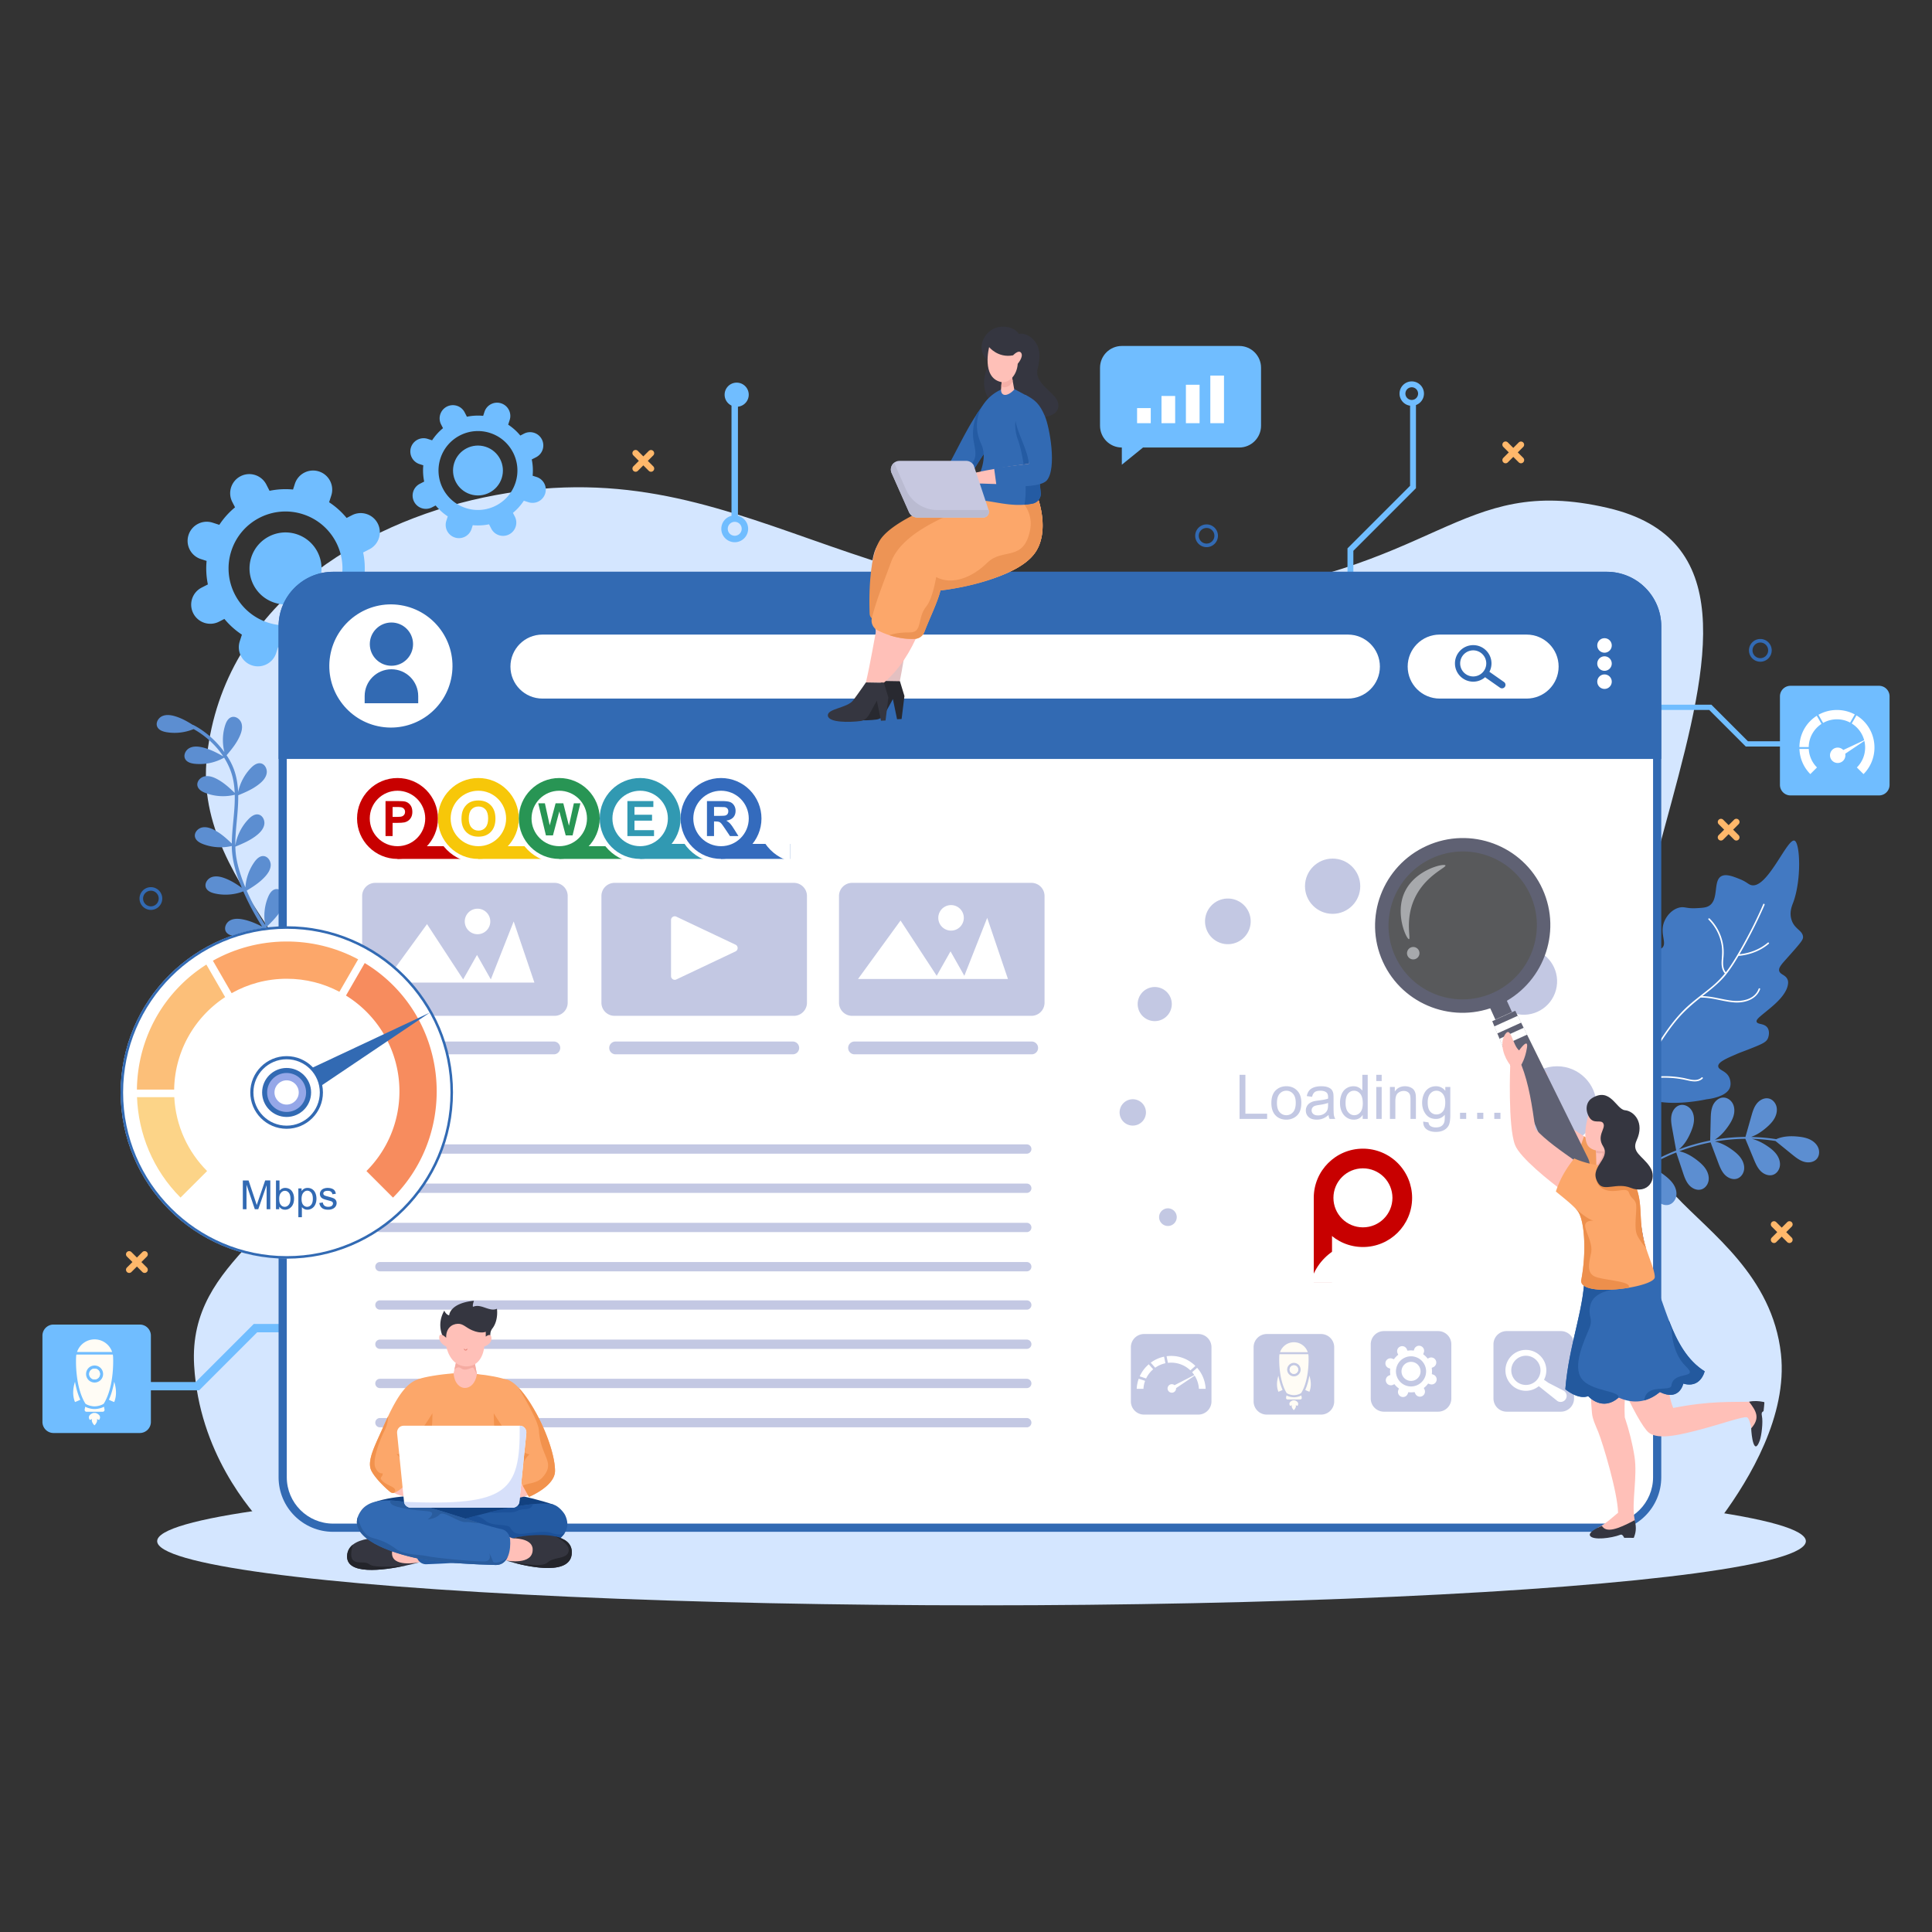 <svg id="SvgjsSvg1167" width="550" height="550" xmlns="http://www.w3.org/2000/svg" version="1.1" xmlns:xlink="http://www.w3.org/1999/xlink" xmlns:svgjs="http://svgjs.com/svgjs"><rect width="100%" height="100%" fill="#333333" stroke="none"/><defs id="SvgjsDefs1168"></defs><g id="SvgjsG1169"><svg xmlns="http://www.w3.org/2000/svg" viewBox="0 0 1364 960" width="550" height="550"><path fill="#d4e6ff" d="M1257.359 753.884c-6.032-55.074-50.03-85.44-74.324-111.486-126.971-136.122 135.052-443.306-48.038-485.825-106.27-24.679-118.439 46.451-290.045 63.447-240.135 23.783-318.328-110.141-503.953-70.698-85.313 18.128-182.684 74.852-194.874 182.184-11.191 98.541 107.729 154.362 85.201 258.321-16.698 77.058-98.832 94.827-94.265 172.214 3.609 61.157 39.276 102.089 51.664 115.112l1027.393-9.064c18.931-25.911 46.007-70.688 41.241-114.205z" class="colorD4E6FF svgShape"></path><path fill="#70bdff" d="M988.084 75.891c0 4.352 3.245 7.952 7.442 8.529v56.544l-44.196 44.195v41.078a2.073 2.073 0 1 0 4.146 0v-39.361l44.196-44.195V83.972c3.292-1.213 5.651-4.373 5.651-8.081 0-4.753-3.866-8.619-8.619-8.619-4.754.001-8.62 3.867-8.62 8.619zm13.092 0a4.479 4.479 0 0 1-4.473 4.473 4.479 4.479 0 0 1-4.473-4.473 4.479 4.479 0 0 1 4.473-4.473 4.479 4.479 0 0 1 4.473 4.473zM347.228 735.665a2.939 2.939 0 0 0-2.939-2.939H179.153l-40.98 40.98H62.775a2.939 2.939 0 1 0 0 5.878h77.831l40.98-40.98H344.29a2.939 2.939 0 0 0 2.938-2.939z" class="color70BDFF svgShape"></path><path fill="#70bdff" d="M98.69 733.143H37.798a7.838 7.838 0 0 0-7.838 7.838v60.891a7.838 7.838 0 0 0 7.838 7.838H98.69a7.839 7.839 0 0 0 7.839-7.838v-60.891a7.84 7.84 0 0 0-7.839-7.838z" class="color70BDFF svgShape"></path><path fill="#fffcf5" d="M80.628 787.841s-1.763-.61-3.735-1.629c1.829-4.049 2.992-8.499 3.725-12.682.992 3.021 2.268 8.824.01 14.311zM56.675 786.212c-1.972 1.019-3.735 1.629-3.735 1.629-2.258-5.488-.982-11.291.009-14.311.734 4.183 1.897 8.633 3.726 12.682zM67.49 795.552H65.901s-4.81 1.388-2.515 4.903c0 0 1.141-.186 1.596-.862 0 0-.966 2.088 1.714 4.703v-.002.002c2.679-2.615 1.714-4.703 1.714-4.703.456.676 1.596.862 1.596.862 2.295-3.515-2.516-4.903-2.516-4.903zM79.17 752.502H54.388c1.753-5.174 6.641-8.9 12.396-8.9 5.755.001 10.643 3.726 12.386 8.9zM70.405 766.89c.124.371.181.762.181 1.172a3.793 3.793 0 0 1-3.802 3.801c-.619 0-1.21-.143-1.725-.409a3.8 3.8 0 0 1-2.077-3.392 3.806 3.806 0 0 1 3.802-3.802 3.806 3.806 0 0 1 3.621 2.63z" class="colorFFFCF5 svgShape"></path><path fill="#fffcf5" d="M79.866 756.809v-.105a13.2 13.2 0 0 0-.219-2.391H53.921a13.2 13.2 0 0 0-.219 2.391v.105s-.047.867-.047 2.363c0 5.593.629 19.904 6.555 29.67.371.619 3.478 2.039 6.574 2.039 3.106 0 6.203-1.419 6.575-2.039 7.508-12.368 6.507-32.033 6.507-32.033zm-13.082 17.265a6.006 6.006 0 0 1-6.012-6.012 6.005 6.005 0 0 1 6.012-6.012 6.006 6.006 0 0 1 6.012 6.012 6.006 6.006 0 0 1-6.012 6.012z" class="colorFFFCF5 svgShape"></path><path fill="#fffcf5" d="M70.405 766.89a3.805 3.805 0 1 0-5.346 4.564 3.74 3.74 0 0 0 1.725.409 3.794 3.794 0 0 0 3.802-3.801c0-.41-.057-.801-.181-1.172zM72.473 794.711H61.096a1.34 1.34 0 0 1-1.315-1.601l.381-1.962c1.696.943 4.326 1.639 6.622 1.639 2.296 0 4.936-.696 6.632-1.639l.381 1.962a1.347 1.347 0 0 1-1.324 1.601z" class="colorFFFCF5 svgShape"></path><path fill="#70bdff" d="M1102.306 297.378c0-1.023.829-1.852 1.852-1.852h104.089l25.831 25.831h47.525a1.852 1.852 0 1 1 0 3.704h-49.059l-25.831-25.831h-102.555a1.852 1.852 0 0 1-1.852-1.852z" class="color70BDFF svgShape"></path><path fill="#70bdff" d="M1326.581 282.179h-62.475a7.459 7.459 0 0 0-7.459 7.459v62.475c0 4.12 3.34 7.459 7.459 7.459h62.475c4.12 0 7.459-3.34 7.459-7.459v-62.475c0-4.12-3.34-7.459-7.459-7.459z" class="color70BDFF svgShape"></path><path fill="#ffffff" d="M1276.995 326.767a19.845 19.845 0 0 0 5.8 13.053l-4.696 4.691c-4.888-4.892-7.452-11.282-7.693-17.745h6.589zM1282.668 303.331l3.316 5.747c-5.347 3.502-8.907 9.507-9.012 16.35h-6.584c.076-6.706 2.649-13.386 7.72-18.454a26.109 26.109 0 0 1 4.56-3.643zM1309.494 302.401l-3.312 5.738a19.805 19.805 0 0 0-9.302-2.303c-3.544 0-6.869.924-9.751 2.549l-3.312-5.738c7.914-4.444 17.694-4.527 25.677-.246zM1315.653 344.518l-4.693-4.693a19.852 19.852 0 0 0 5.832-14.08c0-7.157-3.778-13.435-9.449-16.941l3.314-5.742a26.214 26.214 0 0 1 4.997 3.912c10.297 10.297 10.297 27.247-.001 37.544z" class="colorFFF svgShape"></path><path fill="#ffffff" d="m1318.821 319.314-17.464 8.193a5.414 5.414 0 0 0-3.937-1.695 5.433 5.433 0 1 0 5.321 4.328l16.08-10.826z" class="colorFFF svgShape"></path><path fill="#70bdff" d="m261.335 205.933-4.051-1.305a55.563 55.563 0 0 0-.9-16.585l4.441-2.276c6.635-3.401 9.257-11.537 5.856-18.172s-11.537-9.257-18.172-5.856l-3.793 1.944a55.184 55.184 0 0 0-12.354-11.09l-.005-.003 1.531-4.75c2.287-7.097-1.612-14.703-8.709-16.99-7.097-2.287-14.704 1.612-16.991 8.709l-1.306 4.052a55.587 55.587 0 0 0-16.584.899l-2.276-4.441c-3.401-6.635-11.537-9.257-18.172-5.856s-9.257 11.537-5.856 18.172l1.943 3.791a55.248 55.248 0 0 0-11.093 12.355l-.002.004-4.747-1.53c-7.097-2.287-14.703 1.612-16.99 8.709-2.287 7.097 1.612 14.704 8.709 16.991l4.049 1.305a55.61 55.61 0 0 0 .899 16.587l-4.438 2.275c-6.635 3.401-9.257 11.537-5.856 18.172s11.537 9.257 18.172 5.856l3.779-1.937.002.003a56.055 56.055 0 0 0 12.365 11.096l-1.526 4.736c-2.287 7.097 1.612 14.704 8.709 16.991 7.097 2.287 14.703-1.612 16.99-8.709l1.305-4.048a55.576 55.576 0 0 0 16.587-.9l2.275 4.438c3.401 6.635 11.537 9.257 18.172 5.856s9.257-11.537 5.856-18.172l-1.938-3.781.001-.001a56.067 56.067 0 0 0 11.097-12.366l4.739 1.527c7.097 2.287 14.704-1.612 16.991-8.709 2.287-7.097-1.612-14.704-8.709-16.991zm-21.502 5.717c-6.808 21.125-29.465 32.738-50.59 25.93-21.124-6.808-32.738-29.465-25.93-50.59 6.812-21.137 29.465-32.738 50.59-25.93 21.124 6.808 32.742 29.453 25.93 50.59z" class="color70BDFF svgShape"></path><path fill="#70bdff" d="M177.392 191.528c-4.304 13.355 3.034 27.67 16.389 31.974 13.355 4.304 27.682-3.03 31.986-16.385 4.304-13.355-3.042-27.686-16.397-31.99-13.355-4.304-27.674 3.046-31.978 16.401zM378.849 134.767l-2.806-.904a38.5 38.5 0 0 0-.624-11.49l3.077-1.577c4.597-2.356 6.413-7.993 4.057-12.59-2.356-4.597-7.993-6.413-12.59-4.057l-2.628 1.347a38.272 38.272 0 0 0-8.558-7.683l-.003-.002 1.06-3.29c1.584-4.917-1.117-10.187-6.033-11.771-4.917-1.584-10.187 1.117-11.771 6.033l-.905 2.807a38.525 38.525 0 0 0-11.489.623l-1.577-3.077c-2.356-4.597-7.993-6.413-12.59-4.057-4.597 2.356-6.413 7.993-4.057 12.59l1.346 2.627a38.247 38.247 0 0 0-7.685 8.56l-.001.003-3.289-1.06a9.354 9.354 0 0 0-5.738 17.804l2.805.904a38.507 38.507 0 0 0 .623 11.491l-3.075 1.576c-4.597 2.356-6.413 7.993-4.057 12.59 2.356 4.597 7.993 6.413 12.59 4.057l2.618-1.342.002.002a38.872 38.872 0 0 0 8.567 7.688l-1.057 3.281a9.354 9.354 0 0 0 17.804 5.738l.904-2.804c3.897.373 7.77.148 11.491-.624l1.576 3.075c2.356 4.597 7.993 6.413 12.59 4.057 4.597-2.356 6.413-7.993 4.057-12.59l-1.343-2.619h.001a38.822 38.822 0 0 0 7.688-8.567l3.283 1.058a9.352 9.352 0 0 0 11.771-6.033c1.584-4.92-1.117-10.19-6.034-11.774zm-14.896 3.96c-4.716 14.635-20.413 22.681-35.048 17.964-14.635-4.716-22.681-20.413-17.965-35.048 4.719-14.643 20.413-22.681 35.048-17.964s22.684 20.405 17.965 35.048z" class="color70BDFF svgShape"></path><path fill="#70bdff" d="M320.694 124.787c-2.982 9.252 2.102 19.17 11.354 22.151 9.252 2.982 19.178-2.099 22.16-11.351 2.982-9.252-2.107-19.181-11.359-22.162s-19.173 2.11-22.155 11.362z" class="color70BDFF svgShape"></path><ellipse cx="692.958" cy="886.068" fill="#d4e6ff" rx="581.993" ry="45.311" class="colorD4E6FF svgShape"></ellipse><path fill="#5c8ed1" d="M1178.292 648.545c2.732-.783 4.709-3.4 5.18-6.199.471-2.799-.398-5.705-1.92-8.101-1.522-2.397-3.657-4.343-5.889-6.1-3.694-2.907-7.88-5.424-12.43-6.441a134.543 134.543 0 0 1 18.454-9.347c.581-.24 1.165-.469 1.749-.702l4.666 14.008c1.038 3.115 2.121 6.315 4.248 8.818 2.127 2.504 5.573 4.178 8.734 3.272 2.732-.783 4.709-3.4 5.18-6.199.471-2.799-.398-5.704-1.92-8.101-1.522-2.397-3.657-4.343-5.889-6.1-3.81-2.999-8.145-5.584-12.861-6.534a137.267 137.267 0 0 1 22.091-6.298l5.273 14.011c1.157 3.073 2.363 6.228 4.584 8.649 2.221 2.42 5.729 3.962 8.853 2.935 2.7-.887 4.575-3.578 4.938-6.393.363-2.815-.617-5.685-2.23-8.021-1.613-2.337-3.82-4.2-6.118-5.87-3.679-2.674-7.805-4.968-12.222-5.877a135.02 135.02 0 0 1 16.529-1.824c1.641-.078 3.282-.115 4.924-.131l5.897 14.231c1.257 3.033 2.566 6.148 4.866 8.493 2.299 2.346 5.856 3.772 8.945 2.644 2.67-.976 4.455-3.726 4.725-6.551.271-2.826-.803-5.662-2.492-7.944s-3.957-4.072-6.308-5.666c-3.36-2.278-7.067-4.237-10.984-5.176a129.67 129.67 0 0 1 16.63 1.506l11.663 9.463c2.551 2.07 5.187 4.186 8.328 5.156 3.141.97 6.95.534 9.129-1.926 1.884-2.127 2.143-5.393 1.034-8.006-1.108-2.613-3.405-4.596-5.978-5.801-2.574-1.205-5.421-1.701-8.25-1.985-5.212-.524-10.681-.314-15.427 1.832-.018-.004-.033-.011-.052-.013a130.491 130.491 0 0 0-17.702-1.568c4.002-1.354 7.644-3.84 10.867-6.625 2.15-1.858 4.194-3.9 5.605-6.364 1.412-2.464 2.148-5.406 1.55-8.181-.598-2.775-2.691-5.298-5.456-5.955-3.199-.76-6.566 1.071-8.577 3.67s-2.948 5.844-3.843 9.004l-4.09 14.435c-7.254.065-14.503.723-21.656 1.953 3.8-2.31 6.894-5.785 9.454-9.468 1.621-2.332 3.094-4.817 3.849-7.553.755-2.736.737-5.769-.532-8.308-1.269-2.539-3.924-4.465-6.766-4.416-3.288.056-6.094 2.665-7.396 5.68-1.302 3.016-1.404 6.391-1.486 9.674l-.374 14.99c-.224.044-.449.083-.673.129a139.135 139.135 0 0 0-21.555 6.213c3.893-3.111 6.569-7.604 8.538-12.218 1.115-2.611 2.053-5.342 2.238-8.174.184-2.833-.448-5.798-2.205-8.029-1.758-2.231-4.748-3.578-7.522-2.956-3.208.72-5.428 3.841-6.092 7.057-.664 3.216-.079 6.542.507 9.773l2.759 15.229-.291.117-.12-.084.039.116a136.727 136.727 0 0 0-19.585 9.634c2.116-3.944 3.052-8.531 3.423-13.033.237-2.884.266-5.825-.466-8.624-.732-2.799-2.297-5.465-4.711-7.058-2.414-1.594-5.736-1.939-8.215-.448-2.868 1.725-4.009 5.456-3.616 8.779.393 3.324 2.027 6.354 3.631 9.291l6.833 12.515.137.411a130.313 130.313 0 0 0-19.052 14.654c-.621.577.161 1.657.79 1.073a130.023 130.023 0 0 1 18.697-14.422l4.427 13.289c1.038 3.115 2.121 6.314 4.248 8.818 2.131 2.499 5.578 4.174 8.739 3.268zM174.76 476.478c-1.584-2.634-.026-6.278 2.615-7.836 2.641-1.559 5.948-1.484 8.974-.926 4.896.902 9.157 2.767 13.524 4.911a204.408 204.408 0 0 1-8.424-10.977 209.689 209.689 0 0 1-5.159-7.549c-5.947 3.522-12.962 5.226-19.862 4.8-2.616-.162-5.542-.833-6.886-3.082-1.571-2.627-.013-6.272 2.619-7.834 2.633-1.563 5.923-1.495 8.934-.944 5.056.925 9.431 2.888 13.947 5.123-5.044-7.931-9.532-16.221-13.267-24.838-6.359 2.44-13.44 2.976-20.087 1.483-2.557-.574-5.34-1.701-6.311-4.135-1.134-2.843.982-6.194 3.829-7.319 2.847-1.126 6.085-.537 8.971.484 4.676 1.655 8.572 4.164 12.528 6.964-3.794-9.146-6.891-18.979-7.059-28.908-.004-.206.002-.414 0-.62-6.705 1.57-13.879 1.102-20.316-1.351-2.449-.933-5.042-2.446-5.656-4.993-.717-2.976 1.856-5.991 4.835-6.698 2.978-.707 6.099.337 8.81 1.76 4.776 2.507 8.495 5.881 12.329 9.563.119-11.475 2.354-22.976 2.078-34.437-6.804 1.668-14.113 1.23-20.66-1.266-2.449-.933-5.043-2.446-5.656-4.993-.717-2.976 1.857-5.99 4.835-6.698 2.978-.707 6.099.337 8.81 1.76 4.904 2.575 8.694 6.064 12.638 9.86-.12-2.863-.406-5.722-.937-8.578-1.076-5.783-3.38-11.279-6.547-16.294-6.237 3.531-13.582 5.078-20.712 4.336-2.606-.271-5.502-1.065-6.751-3.368-1.459-2.691.251-6.267 2.946-7.717 2.696-1.451 5.981-1.245 8.966-.568 5.475 1.242 10.085 3.684 14.945 6.38-5.278-7.986-12.747-14.679-20.917-19.234-6.007 2.491-12.719 3.273-19.133 2.191-2.584-.437-5.423-1.413-6.523-3.791-1.285-2.779.649-6.238 3.432-7.515 2.783-1.276 6.048-.862 8.984.004 4.684 1.381 8.657 3.628 12.692 6.163.177.004.364.046.556.148 7.04 3.721 13.283 8.879 18.451 14.924a71.979 71.979 0 0 1 3.281 4.136c-1.542-6.135-1.397-12.694.465-18.742.771-2.505 2.111-5.192 4.613-5.971 2.923-.91 6.099 1.46 7 4.386.901 2.926.062 6.108-1.18 8.907-2.318 5.218-5.682 9.318-9.34 13.644 2.058 3.078 3.829 6.344 5.107 9.814 1.936 5.255 2.783 10.662 3.028 16.132 1.362-6.381 4.543-12.372 9.099-17.046 1.829-1.876 4.248-3.656 6.829-3.207 3.016.524 4.76 4.083 4.226 7.098-.534 3.014-2.732 5.463-5.115 7.386-4.566 3.683-9.576 5.812-14.969 8.056.143 9.032-1.168 18.203-1.779 27.12-.192 2.807-.304 5.598-.264 8.381 1.127-6.996 4.441-13.626 9.382-18.707 1.827-1.879 4.243-3.661 6.825-3.216 3.017.52 4.766 4.077 4.235 7.092-.53 3.015-2.725 5.467-5.105 7.392-4.665 3.773-9.796 5.921-15.327 8.23.074 2.966.337 5.923.892 8.88 1.015 5.409 2.644 10.694 4.584 15.838a137.081 137.081 0 0 0 1.617 4.078c.413-6.412 2.625-12.707 6.35-17.946 1.518-2.136 3.634-4.266 6.254-4.22 3.061.053 5.333 3.302 5.269 6.362-.063 3.06-1.858 5.819-3.917 8.085-3.803 4.187-8.236 7.01-13.015 9.939 3.65 8.418 8.101 16.508 13.037 24.243-1.226-6.593-.514-13.541 2.063-19.734 1.007-2.419 2.598-4.966 5.162-5.502 2.996-.626 5.932 2.037 6.548 5.035.617 2.999-.521 6.086-2.026 8.753-2.855 5.059-6.678 8.863-10.814 12.896.662 1.02 1.331 2.036 2.009 3.044 3.722 5.529 7.709 10.911 11.981 16.053-1.095-6.439-.353-13.188 2.158-19.221 1.007-2.419 2.598-4.966 5.162-5.502 2.996-.626 5.932 2.037 6.549 5.036.617 2.998-.522 6.086-2.027 8.752-2.777 4.921-6.468 8.653-10.473 12.564 4.94 5.804 10.256 11.283 15.986 16.293 1.193 1.044-.507 2.823-1.699 1.781-5.786-5.06-11.143-10.604-16.127-16.468-5.979 3.533-13.041 5.234-19.994 4.791-2.627-.167-5.569-.846-6.925-3.1z" class="color5C8ED1 svgShape"></path><path fill="#4279c2" d="M1215.832 571.164c-4.847 2.38-10.894 2.929-10.894 2.929s-14.777 3.334-28.356 2.338c-4.799-.387-12.15-.91-20.309-4.807l-2.532-1.322a20.203 20.203 0 0 1-2.376-1.5c-.587-.391-1.173-.781-1.728-1.201a9.425 9.425 0 0 1-.886-.639c-9.519-7.099-14.182-16.229-15.854-19.785-1.536-3.448-6.734-15.978-3.689-31.117 1.896-9.366 7.203-21.636 13.232-21.244 1.154.142 2.194.662 3.616.184 2.859-.847 3.572-4.318 4.959-8.825 2.547-8.351 3.76-12.543 6.344-14.261 1.17-.831 4.377-1.598 10.715-3.145 4.399-1.08 4.685-.968 5.395-1.565 3.429-3.073-1.016-8.944.801-16.379 1.437-5.693 6.246-11.176 11.981-12.202 3.386-.549 4.472.853 10.955.57 4.58-.21 6.941-.367 8.982-1.441 7.935-4.197 2.722-18.506 9.57-21.383 3.386-1.417 8.248.553 12.9 2.428 4.725 1.982 5.521 3.456 7.518 4.038 11.391 3.467 25.639-33.407 30.789-31.326 3.911 1.603 5.015 27.444-.937 43.628-.971 2.493-2.985 7.309-1.056 12.68 2.173 6.211 7.377 6.925 7.955 11.33.236 2.225-.868 3.62-11.74 15.826-3.489 3.878-5.922 6.559-4.929 8.887.95 2.283 4.489 2.481 5.77 5.757.25.506.595 1.668.226 3.638-1.085 6.551-8.159 12.816-11.693 15.811-7.039 6.021-11.127 8.475-10.339 10.435.864 1.916 5.262.867 7.579 4.009 1.588 2.263 1.154 5.373.452 7.277-1.02 2.689-3.322 3.896-10.489 6.783-7.35 2.975-8.586 3.182-12.418 4.909-6.65 2.866-12.686 5.499-12.252 8.487.395 2.699 5.515 2.924 7.745 7.677.103.2 1.743 3.848.452 7.277-.846 2.282-3.02 4.054-5.459 5.244z" class="color4279C2 svgShape"></path><path fill="#ffffff" d="M1201.322 558.706c-3.493 3.249-8.693 1.13-12.733.354a70.956 70.956 0 0 0-11.656-1.25c-7.456-.178-14.902.878-22.046 3.006.018-.026.036-.048.053-.074 5.094-7.013 9.618-14.493 14.199-21.76 4.723-7.491 9.611-14.934 15.369-21.693 4.813-5.634 10.323-10.39 16.044-14.959l.009-.008c8.232-.18 15.968 2.883 24.105 3.408 7.129.46 15.286-2.037 17.971-9.341.239-.65-.797-.938-1.035-.291-2.84 7.724-11.973 9.251-19.155 8.341-6.905-.874-13.563-3.052-20.552-3.171l.029-.024 2.035-1.607c5.565-4.36 11.087-8.857 15.367-14.516 2.987-3.902 5.612-8.053 8.088-12.267 7.694-.616 15.469-3.501 21.365-8.546.527-.45-.222-1.221-.747-.773-5.495 4.7-12.751 7.462-19.931 8.166.135-.218.244-.437.38-.656a335.912 335.912 0 0 0 16.068-31.338c.412-.935.839-1.886 1.236-2.837.269-.619-.649-1.167-.918-.549-4.359 10.19-9.412 20.124-14.811 29.793-2.872 5.136-5.864 10.209-9.202 15.079-.78 1.112-1.559 2.193-2.398 3.212l-.003.004c-2.575-3.133-1.946-7.363-1.636-11.11.274-3.301.094-6.606-.592-9.849a33.937 33.937 0 0 0-9.234-16.968c-.49-.487-1.265.258-.773.747a32.976 32.976 0 0 1 9.275 18.162c.563 3.537.282 6.95.022 10.493-.243 3.315-.005 6.732 2.232 9.369.009.011.021.005.03.015l-.005.006c-2.642 3.27-5.567 6.215-8.838 8.987-6.667 5.633-13.915 10.541-20.105 16.729-6.019 6.025-11.111 12.917-15.811 19.998-.405.602-.796 1.219-1.188 1.835a.016.016 0 0 0-.004.007c-3.513-8.499-7.13-17.475-6.092-26.861a24.994 24.994 0 0 1 1.554-6.337c.77-1.97 1.777-3.869 2.195-5.959.78-3.905-.928-7.539-2.65-10.938-.313-.618-1.257-.102-.944.515.985 1.944 1.983 3.921 2.463 6.061.492 2.196.196 4.272-.584 6.366-.765 2.056-1.753 4.001-2.333 6.125a27.658 27.658 0 0 0-.914 5.868c-.466 9.068 3.039 17.644 6.437 25.86a.418.418 0 0 0 .256.241l-.009.015c-5.953 9.188-11.486 18.749-18.01 27.533l-.062.081c-.074.067-.139.129-.165.22l-.023.029c-1.354 1.818-2.739 3.603-4.197 5.312.285.233.57.435.886.639a121.201 121.201 0 0 0 4.244-5.386l.009-.013c7.994-2.541 16.392-3.661 24.774-3.253 4.272.208 8.485.842 12.653 1.796 3.637.831 7.751 1.525 10.751-1.265.51-.471-.237-1.245-.743-.773z" class="colorFFF svgShape"></path><path fill="#326ab3" d="M1172.862 240.2v600.748c0 21.272-17.248 38.518-38.518 38.518H235.199c-21.271 0-38.519-17.247-38.519-38.518V240.2c0-21.271 17.248-38.519 38.519-38.519h899.145c21.27 0 38.518 17.248 38.518 38.519z" class="color326AB3 svgShape"></path><path fill="#ffffff" d="M235.199 873.676c-18.047 0-32.728-14.682-32.728-32.728V240.2c0-18.046 14.682-32.728 32.728-32.728h899.144c18.045 0 32.727 14.682 32.727 32.728v600.748c0 18.046-14.682 32.728-32.727 32.728H235.199z" class="colorFFF svgShape"></path><path fill="#c3c8e3" d="M391.531 421.303H264.947a9.262 9.262 0 0 0-9.262 9.263v75.355a9.263 9.263 0 0 0 9.262 9.263h126.584a9.263 9.263 0 0 0 9.262-9.263v-75.355a9.261 9.261 0 0 0-9.262-9.263zM560.452 421.303H433.868a9.263 9.263 0 0 0-9.263 9.263v75.355a9.263 9.263 0 0 0 9.263 9.263h126.584a9.263 9.263 0 0 0 9.263-9.263v-75.355c-.001-5.116-4.148-9.263-9.263-9.263zM728.185 421.303H601.601a9.263 9.263 0 0 0-9.263 9.263v75.355a9.263 9.263 0 0 0 9.263 9.263h126.584a9.263 9.263 0 0 0 9.263-9.263v-75.355a9.263 9.263 0 0 0-9.263-9.263z" class="colorC3C8E3 svgShape"></path><path fill="#326ab3" d="M1172.862 240.2v93.628H196.68V240.2c0-21.271 17.248-38.519 38.519-38.519h899.145c21.27 0 38.518 17.248 38.518 38.519z" class="color326AB3 svgShape"></path><circle cx="275.968" cy="268.181" r="43.481" fill="#ffffff" transform="rotate(-80.781 275.973 268.177)" class="colorFFF svgShape"></circle><path fill="#ffffff" d="M951.622 246.015H382.965c-12.478 0-22.594 10.115-22.594 22.592 0 12.478 10.115 22.592 22.594 22.592h568.657c12.478 0 22.593-10.115 22.593-22.592 0-12.477-10.115-22.592-22.593-22.592zM1077.802 291.2h-61.385c-12.478 0-22.593-10.115-22.593-22.592 0-12.478 10.115-22.592 22.593-22.592h61.385c12.478 0 22.592 10.115 22.592 22.592 0 12.477-10.115 22.592-22.592 22.592z" class="colorFFF svgShape"></path><path fill="#326ab3" d="m1061.835 279.508-9.955-6.979a2.49 2.49 0 0 0-.362-.203 12.796 12.796 0 0 0 1.473-5.964c0-7.11-5.785-12.895-12.895-12.895s-12.895 5.785-12.895 12.895c0 7.11 5.785 12.896 12.895 12.896 3.24 0 6.197-1.211 8.464-3.191.143.179.303.346.5.484l9.955 6.978a2.455 2.455 0 1 0 2.82-4.021zm-21.739-3.935c-5.079 0-9.211-4.131-9.211-9.21 0-5.079 4.132-9.21 9.211-9.21 5.08 0 9.211 4.131 9.211 9.21 0 5.079-4.131 9.21-9.211 9.21z" class="color326AB3 svgShape"></path><path fill="#ffffff" d="M1127.677 253.688a5.115 5.115 0 1 1 10.23 0 5.115 5.115 0 0 1-10.23 0zM1127.677 266.475a5.115 5.115 0 1 1 5.115 5.116 5.114 5.114 0 0 1-5.115-5.116zM1127.677 279.265a5.115 5.115 0 1 1 10.23 0 5.115 5.115 0 0 1-10.23 0zM271.453 491.717l30.026-41.287 25.523 39.034 9.758-17.265 9.759 17.265 16.139-40.911 14.638 43.164z" class="colorFFF svgShape"></path><path fill="#ffffff" d="M328.128 448.553a9.008 9.008 0 1 1 9.008 9.008 9.007 9.007 0 0 1-9.008-9.008zM605.764 489.171l30.027-41.286 25.522 39.034 9.759-17.265 9.758 17.265 16.139-40.911 14.639 43.163z" class="colorFFF svgShape"></path><path fill="#ffffff" d="M662.439 446.008a9.008 9.008 0 1 1 18.016 0 9.008 9.008 0 0 1-18.016 0zM519.28 464.954l-41.779-19.79c-1.745-.826-3.756.446-3.756 2.377v39.58c0 1.93 2.011 3.203 3.756 2.377l41.779-19.79c2.006-.95 2.006-3.803 0-4.754z" class="colorFFF svgShape"></path><path fill="#c3c8e3" d="M391 542.361H265.95a4.523 4.523 0 1 1 0-9.046H391a4.523 4.523 0 1 1 0 9.046zM559.685 542.361h-125.05a4.523 4.523 0 1 1 0-9.046h125.05a4.523 4.523 0 1 1 0 9.046zM728.37 542.361H603.32a4.523 4.523 0 1 1 0-9.046h125.05a4.523 4.523 0 1 1 0 9.046zM724.897 605.931H268.236a3.285 3.285 0 0 0 0 6.57h456.661a3.285 3.285 0 1 0 0-6.57zM724.897 633.622H268.236a3.286 3.286 0 0 0 0 6.571h456.661a3.285 3.285 0 1 0 0-6.571zM724.897 661.313H268.236a3.285 3.285 0 0 0 0 6.57h456.661a3.285 3.285 0 1 0 0-6.57zM724.897 689.003H268.236a3.285 3.285 0 0 0 0 6.57h456.661a3.285 3.285 0 1 0 0-6.57zM724.897 716.058H268.236a3.285 3.285 0 0 0 0 6.57h456.661a3.285 3.285 0 1 0 0-6.57zM724.897 743.748H268.236a3.285 3.285 0 0 0 0 6.57h456.661a3.284 3.284 0 1 0 0-6.57zM724.897 771.439H268.236a3.285 3.285 0 0 0 0 6.57h456.661a3.285 3.285 0 1 0 0-6.57zM724.897 799.13H268.236a3.285 3.285 0 0 0 0 6.57h456.661a3.285 3.285 0 1 0 0-6.57z" class="colorC3C8E3 svgShape"></path><path fill="#326ab3" d="M261.085 252.758c0-8.433 6.836-15.269 15.269-15.269s15.269 6.836 15.269 15.269-6.837 15.27-15.269 15.27-15.269-6.837-15.269-15.27zM295.259 294.494H257.45v-5.09c0-10.44 8.464-18.904 18.904-18.904 10.441 0 18.905 8.464 18.905 18.904v5.09z" class="color326AB3 svgShape"></path><circle cx="799.754" cy="583.368" r="9.308" fill="#c3c8e3" transform="rotate(-45.001 799.75 583.38)" class="colorC3C8E3 svgShape"></circle><path fill="#c3c8e3" d="M819.161 660.432a6.231 6.231 0 1 1 10.794-6.23 6.231 6.231 0 0 1-10.794 6.23z" class="colorC3C8E3 svgShape"></path><circle cx="1099.325" cy="578.623" r="27.831" fill="#c3c8e3" class="colorC3C8E3 svgShape"></circle><circle cx="1075.735" cy="490.803" r="23.586" fill="#c3c8e3" transform="rotate(-75.001 1075.756 490.82)" class="colorC3C8E3 svgShape"></circle><circle cx="1017.281" cy="439.163" r="22.181" fill="#c3c8e3" transform="rotate(-14.999 1017.36 439.19)" class="colorC3C8E3 svgShape"></circle><circle cx="940.837" cy="423.668" r="19.509" fill="#c3c8e3" class="colorC3C8E3 svgShape"></circle><circle cx="866.888" cy="448.471" r="16.122" fill="#c3c8e3" transform="rotate(-58.607 866.892 448.486)" class="colorC3C8E3 svgShape"></circle><circle cx="815.248" cy="506.925" r="12.046" fill="#c3c8e3" transform="rotate(-53.137 815.2 506.9)" class="colorC3C8E3 svgShape"></circle><path fill="#c3c8e3" d="M875.133 587.971v-31.152h4.122v27.476h15.342v3.676h-19.464zM897.594 576.687c0-4.179 1.161-7.274 3.485-9.286 1.941-1.671 4.306-2.507 7.097-2.507 3.103 0 5.638 1.017 7.607 3.049 1.969 2.033 2.954 4.841 2.954 8.426 0 2.904-.435 5.188-1.306 6.853s-2.139 2.957-3.804 3.878c-1.664.921-3.482 1.381-5.451 1.381-3.159 0-5.712-1.013-7.66-3.038-1.948-2.027-2.922-4.945-2.922-8.756zm3.932 0c0 2.89.63 5.054 1.891 6.492 1.261 1.438 2.847 2.157 4.76 2.157 1.898 0 3.478-.723 4.739-2.168 1.261-1.445 1.891-3.648 1.891-6.609 0-2.791-.634-4.905-1.902-6.343-1.268-1.438-2.844-2.157-4.728-2.157-1.912 0-3.499.716-4.76 2.146-1.261 1.432-1.891 3.592-1.891 6.482zM937.948 585.187c-1.417 1.205-2.781 2.055-4.091 2.55-1.31.496-2.716.744-4.218.744-2.479 0-4.385-.606-5.716-1.817-1.332-1.211-1.998-2.759-1.998-4.643 0-1.105.251-2.115.755-3.028.503-.914 1.161-1.647 1.976-2.199a9.303 9.303 0 0 1 2.752-1.254c.751-.198 1.884-.39 3.4-.574 3.088-.368 5.362-.808 6.821-1.317.014-.524.021-.857.021-.999 0-1.558-.361-2.656-1.083-3.294-.978-.864-2.43-1.296-4.356-1.296-1.799 0-3.128.316-3.984.946-.857.63-1.491 1.746-1.902 3.347l-3.74-.51c.34-1.601.899-2.893 1.679-3.878.779-.984 1.905-1.742 3.379-2.274 1.473-.531 3.18-.797 5.121-.797 1.927 0 3.492.227 4.696.68 1.204.453 2.089 1.023 2.656 1.711.566.687.963 1.555 1.19 2.603.128.652.191 1.827.191 3.527v5.1c0 3.556.081 5.805.244 6.747.163.942.485 1.845.967 2.709h-3.995c-.397-.794-.653-1.722-.765-2.784zm-.319-8.543c-1.389.567-3.471 1.049-6.248 1.445-1.572.227-2.685.482-3.336.765-.652.283-1.155.698-1.508 1.243a3.268 3.268 0 0 0-.531 1.817c0 1.02.386 1.87 1.158 2.55.772.68 1.902 1.02 3.39 1.02 1.473 0 2.784-.322 3.931-.967 1.147-.645 1.99-1.526 2.529-2.646.411-.864.617-2.139.617-3.825v-1.402zM962.066 587.971v-2.847c-1.431 2.238-3.535 3.357-6.311 3.357a8.856 8.856 0 0 1-4.962-1.487c-1.509-.991-2.678-2.376-3.506-4.154-.829-1.778-1.243-3.821-1.243-6.13 0-2.252.375-4.296 1.126-6.131.751-1.834 1.877-3.24 3.379-4.218 1.501-.977 3.18-1.466 5.036-1.466 1.36 0 2.571.287 3.634.861 1.063.574 1.927 1.321 2.592 2.242v-11.177h3.804v31.152h-3.549zm-12.091-11.263c0 2.89.609 5.05 1.827 6.481 1.219 1.431 2.656 2.146 4.314 2.146 1.672 0 3.092-.683 4.26-2.051 1.169-1.367 1.753-3.453 1.753-6.258 0-3.088-.595-5.355-1.785-6.8-1.19-1.445-2.656-2.167-4.399-2.167-1.7 0-3.12.694-4.26 2.083-1.14 1.389-1.71 3.577-1.71 6.566zM971.65 561.217v-4.399h3.825v4.399h-3.825zm0 26.754v-22.567h3.825v22.567h-3.825zM981.297 587.971v-22.567h3.442v3.209c1.658-2.479 4.052-3.719 7.182-3.719 1.36 0 2.61.245 3.751.733 1.14.489 1.994 1.13 2.56 1.923.566.793.963 1.735 1.19 2.826.142.709.213 1.948.213 3.719v13.876h-3.825v-13.727c0-1.558-.149-2.724-.446-3.496-.297-.772-.826-1.388-1.583-1.849-.758-.46-1.647-.691-2.667-.691-1.629 0-3.035.518-4.218 1.551-1.183 1.034-1.774 2.996-1.774 5.886v12.325h-3.825zM1004.799 589.841l3.719.552c.156 1.148.588 1.983 1.296 2.508.949.708 2.245 1.063 3.888 1.063 1.771 0 3.138-.354 4.101-1.063.963-.708 1.615-1.7 1.955-2.975.198-.779.29-2.415.276-4.909-1.672 1.969-3.754 2.954-6.247 2.954-3.103 0-5.503-1.119-7.203-3.358-1.7-2.238-2.55-4.922-2.55-8.054 0-2.153.389-4.14 1.169-5.96.779-1.82 1.909-3.226 3.389-4.218 1.48-.992 3.219-1.487 5.217-1.487 2.663 0 4.859 1.077 6.587 3.23v-2.72h3.528v19.507c0 3.513-.358 6.003-1.073 7.469-.716 1.466-1.849 2.624-3.4 3.474-1.551.85-3.461 1.275-5.727 1.275-2.692 0-4.866-.606-6.524-1.817-1.657-1.211-2.458-3.035-2.401-5.471zm3.167-13.558c0 2.961.587 5.121 1.763 6.481 1.176 1.36 2.649 2.04 4.42 2.04 1.757 0 3.23-.676 4.42-2.03 1.19-1.352 1.785-3.474 1.785-6.364 0-2.763-.613-4.845-1.838-6.248-1.226-1.402-2.702-2.104-4.431-2.104-1.7 0-3.145.691-4.335 2.072-1.19 1.383-1.784 3.433-1.784 6.153zM1030.788 587.971v-4.356h4.356v4.356h-4.356zM1042.879 587.971v-4.356h4.356v4.356h-4.356zM1054.97 587.971v-4.356h4.356v4.356h-4.356zM845.986 739.82h-38.264a9.317 9.317 0 0 0-9.317 9.317v38.264a9.317 9.317 0 0 0 9.317 9.317h38.264a9.317 9.317 0 0 0 9.317-9.317v-38.264a9.317 9.317 0 0 0-9.317-9.317zM932.632 739.82h-38.264a9.317 9.317 0 0 0-9.317 9.317v38.264a9.317 9.317 0 0 0 9.317 9.317h38.264a9.317 9.317 0 0 0 9.317-9.317v-38.264a9.317 9.317 0 0 0-9.317-9.317zM1015.328 737.753h-38.264a9.317 9.317 0 0 0-9.317 9.317v38.264a9.317 9.317 0 0 0 9.317 9.317h38.264a9.317 9.317 0 0 0 9.317-9.317V747.07a9.317 9.317 0 0 0-9.317-9.317zM1101.974 737.753h-38.264a9.317 9.317 0 0 0-9.317 9.317v38.264a9.317 9.317 0 0 0 9.317 9.317h38.264a9.317 9.317 0 0 0 9.317-9.317V747.07a9.317 9.317 0 0 0-9.317-9.317z" class="colorC3C8E3 svgShape"></path><path fill="#ffffff" d="M802.515 778.52h4.765a19.45 19.45 0 0 1 1.17-5.635l-4.505-1.51a24.057 24.057 0 0 0-1.43 7.145zM809.661 762.454a24.557 24.557 0 0 0-5.032 7.247l4.525 1.517a19.683 19.683 0 0 1 4.999-6.495l-3.126-3.537a25.09 25.09 0 0 0-1.366 1.268zM812.434 760.058l3.145 3.557a19.518 19.518 0 0 1 7.206-3.15l-.946-4.659a24.101 24.101 0 0 0-9.405 4.252zM826.854 760.04a19.54 19.54 0 0 1 13.547 5.446l3.544-3.133c-4.612-4.56-10.675-7.07-17.09-7.07-1.091 0-2.172.072-3.238.215l.95 4.675c.75-.088 1.513-.133 2.287-.133zM846.429 778.52h4.764c-.253-5.496-2.354-10.684-6.011-14.853l-3.536 3.124c.55.632 1.06 1.3 1.526 2l-13.945 7.153a3 3 0 1 0 1.08 2.099l13.133-8.841a19.499 19.499 0 0 1 2.989 9.318z" class="colorFFF svgShape"></path><path fill="#fffcf5" d="M924.441 780.577s-1.393-.482-2.951-1.287c1.445-3.199 2.364-6.715 2.943-10.019.784 2.386 1.793 6.971.008 11.306zM905.517 779.29c-1.558.805-2.951 1.287-2.951 1.287-1.784-4.336-.776-8.92.007-11.306.58 3.305 1.499 6.82 2.944 10.019zM914.062 786.669H912.806s-3.801 1.096-1.987 3.874c0 0 .901-.147 1.261-.681 0 0-.763 1.65 1.354 3.715v-.002.002c2.117-2.066 1.354-3.715 1.354-3.715.36.534 1.261.681 1.261.681 1.813-2.777-1.987-3.874-1.987-3.874zM923.29 752.658h-19.58c1.385-4.088 5.247-7.031 9.793-7.031s8.409 2.943 9.787 7.031zM916.364 764.024a2.9 2.9 0 0 1 .143.926 2.997 2.997 0 0 1-3.004 3.003 2.97 2.97 0 0 1-1.363-.323 3.007 3.007 0 1 1 4.224-3.606z" class="colorFFFCF5 svgShape"></path><path fill="#fffcf5" d="M923.839 756.06v-.083c0-.647-.06-1.272-.173-1.889h-20.325a10.427 10.427 0 0 0-.173 1.889v.083s-.037.685-.037 1.867c0 4.418.497 15.725 5.179 23.441.293.489 2.747 1.611 5.194 1.611 2.454 0 4.9-1.121 5.194-1.611 5.932-9.771 5.141-25.308 5.141-25.308zm-10.335 13.64a4.745 4.745 0 0 1-4.75-4.75 4.745 4.745 0 0 1 4.75-4.75 4.745 4.745 0 0 1 4.75 4.75 4.745 4.745 0 0 1-4.75 4.75z" class="colorFFFCF5 svgShape"></path><path fill="#fffcf5" d="M916.364 764.024a3.009 3.009 0 0 0-2.861-2.078 3.007 3.007 0 0 0-1.362 5.684c.407.211.873.323 1.363.323a2.997 2.997 0 0 0 3.004-3.003 2.937 2.937 0 0 0-.144-.926zM917.998 786.005h-8.988c-.67 0-1.167-.61-1.039-1.265l.301-1.55c1.34.745 3.418 1.295 5.232 1.295s3.899-.549 5.239-1.295l.301 1.55a1.064 1.064 0 0 1-1.046 1.265z" class="colorFFFCF5 svgShape"></path><path fill="#ffffff" d="m1005.701 778.964-.478-1.02a14.718 14.718 0 0 0 3.048-3.167l1.242.449a3.573 3.573 0 0 0 2.428-6.721l-1.061-.383a14.592 14.592 0 0 0-.083-4.393v-.001l1.196-.561a3.573 3.573 0 0 0-3.035-6.469l-1.02.478a14.718 14.718 0 0 0-3.167-3.048l.449-1.242a3.572 3.572 0 0 0-2.146-4.574 3.572 3.572 0 0 0-4.574 2.146l-.383 1.06a14.592 14.592 0 0 0-4.393.083h-.001l-.561-1.195a3.573 3.573 0 0 0-6.469 3.035l.478 1.019a14.698 14.698 0 0 0-3.048 3.168l-1.241-.448a3.572 3.572 0 0 0-4.574 2.146 3.572 3.572 0 0 0 2.146 4.574l1.057.382v.001a14.813 14.813 0 0 0 .084 4.396l-1.192.559a3.573 3.573 0 0 0 3.035 6.469l1.019-.478a14.698 14.698 0 0 0 3.168 3.048l-.448 1.241a3.572 3.572 0 0 0 2.146 4.574 3.572 3.572 0 0 0 4.574-2.146l.382-1.057a14.82 14.82 0 0 0 4.397-.084l.56 1.193a3.573 3.573 0 0 0 4.752 1.717 3.573 3.573 0 0 0 1.713-4.751zm-4.987-3.13c-5.318 2.495-11.655.205-14.149-5.113-2.495-5.318-.205-11.655 5.113-14.15 5.321-2.496 11.655-.205 14.149 5.113 2.494 5.318.207 11.654-5.113 14.15z" class="colorFFF svgShape"></path><path fill="#ffffff" d="M993.34 760.115a6.724 6.724 0 0 0-3.231 8.943 6.725 6.725 0 1 0 3.231-8.943zM1104.022 779.873l-10.818-5.587-2.729-1.913a2.696 2.696 0 0 0-.405-.227 14.338 14.338 0 0 0 1.613-7.699c-.505-7.192-6.346-12.971-13.543-13.389-8.664-.504-15.819 6.682-15.264 15.355.453 7.081 6.096 12.843 13.166 13.441 3.935.333 7.566-.939 10.349-3.213l13.179 10.503a4.262 4.262 0 1 0 4.452-7.271zm-26.739-4.092c-5.686 0-10.312-4.626-10.312-10.312 0-5.686 4.625-10.312 10.312-10.312s10.312 4.626 10.312 10.312c0 5.687-4.625 10.312-10.312 10.312z" class="colorFFF svgShape"></path><path fill="#ffc0b8" d="m1138.941 613.74-10.864 13.563-.736.915s-1.844-1.249-4.647-3.212a517.107 517.107 0 0 1-8.061-5.8c-7.257-5.346-15.437-11.764-18.196-15.445-6.44-8.574-10.715-33.804-10.715-33.804-6.247-3.138-9.779-9.63-7.853-16.307 1.279-4.454 6.231 7.102 9.927 7.882 0 0 1.338-9.897 3.458-6.745 2.424 3.606 1.294 12.493 1.294 12.493l15.601 26.242 13.362 8.774 17.43 11.444z" class="colorFFC0B8 svgShape"></path><path fill="#f29b5c" d="m1138.941 613.74-10.864 13.563-5.384-2.298s-11.129-4.813-10.623-6.047c1.614-3.971 4.606-14.646 6.272-18.743l20.599 13.525z" class="colorF29B5C svgShape"></path><path fill="#58595b" d="M978.336 450.301c.585-30.154 25.503-54.124 55.656-53.539 30.154.585 54.124 25.503 53.539 55.656-.584 30.154-25.503 54.124-55.656 53.539-30.153-.584-54.124-25.503-53.539-55.656z" class="color58595B svgShape"></path><path fill="#5f6173" d="M1007.211 395.204c-31.099 14.101-44.978 50.762-30.939 81.723 14.039 30.961 50.76 44.678 81.859 30.577 31.099-14.101 44.978-50.762 30.939-81.723-14.038-30.962-50.76-44.678-81.859-30.577zm47.004 103.662c-26.356 11.951-57.368.367-69.266-25.873-11.898-26.24-.177-57.2 26.179-69.151 26.356-11.951 57.367-.367 69.266 25.873 11.898 26.24.178 57.2-26.179 69.151z" class="color5F6173 svgShape"></path><path fill="#5f6173" d="m1050.43 506.126 11.727-5.318 5.294 11.675-11.727 5.318zM1121.135 615.666c3.095 6.284.247 13.935-6.296 16.902-6.542 2.966-14.181.07-16.862-6.401l-36.348-87.678-2.027-4.882-1.513-3.665-2.028-4.882-2.53-6.105 16.245-7.366 2.925 5.926 2.336 4.742 1.76 3.553 2.336 4.742 42.002 85.114z" class="color5F6173 svgShape"></path><path fill="#ffffff" d="m1073.995 519.958-16.949 7.685-2.075-4.986 16.641-7.546zM1078.174 528.435l-17.505 7.937-2.075-4.987 17.196-7.796z" class="colorFFF svgShape"></path><path fill="#a7a9ac" d="M998.685 432.397c-6.834 14.868-2.495 28.474-3.945 28.64-1.712.196-10.455-18.446-2.66-33.977 7.677-15.295 27.432-19.683 28.41-18.089.895 1.456-14.351 7.209-21.805 23.426zM999.307 466.857a4.364 4.364 0 0 1 2.557 5.64 4.411 4.411 0 0 1-5.665 2.569c-2.27-.848-3.415-3.373-2.557-5.64s3.394-3.418 5.665-2.569z" class="colorA7A9AC svgShape"></path><path fill="#ffc0b8" d="M1237.543 813.941c-.534-5.557-2.031-14.542-4.195-15.311-2.435-.866-19.458 5.135-32.746 8.581-12.433 3.224-29.549 7.874-36.555 2.234-8.066-6.493-31.987-57.928-36.938-86.82 8.666-4.774 17.33-9.392 26.049-14.015 41.441 35.365 16.708 55.006 28.137 83.419 25.751-5.092 41.161-4.089 53.549-4.392.184-.088 3.045-.18 5.484.199 1.711 6.955 5.785 22.53-2.785 26.105z" class="colorFFC0B8 svgShape"></path><path fill="#353640" d="M1234.845 787.637c3.448-.786 6.944-.536 10.289.144.583.119.538.309.511.808-.089 1.674-.354 3.63-.533 5.349-.037.354-.028.37-.41.58-1.07.587-1.107 1.619-.79 3.145.922 4.426-.293 13.949-1.491 17.284-4.153 11.565-5.957-3.894-6.057-8.538 6.413-7.274 3.692-11.998-1.519-18.772z" class="color353640 svgShape"></path><path fill="#ffc0b8" d="M1153.853 869.509c1.176 6.446.026 6.406-2.785 9.819-9.754.977-18.865 1.587-23.139-2.662 5.851-2.846 10.838-7.786 14.435-10.654-.296-14.475-10.866-49.341-13.967-56.983-1.639-4.009-4.083-9.06-4.458-13.385-2.923-32.78-.085-70.648 5.01-101.808h28.1c15.304 33.57-12.46 58.154-9.952 104.816 3.14 9.361 5.47 18.662 6.892 27.883 2.112 13.804-2.022 31.67-.136 42.974z" class="colorFFC0B8 svgShape"></path><path fill="#353640" d="M1154.132 871.222c1.462 5.862.623 9.249-.687 12.504l-6.759-.005s-1.117-2.77-2.572-2.214c-6.674 2.554-19.452 4.048-21.508.763-1.823-2.912 8.345-7.002 8.345-7.002 3.047 4.971 10.49 2.747 23.181-4.046z" class="color353640 svgShape"></path><path fill="#326ab3" d="M1203.531 766.142c-1.733 5.889-6.313 11.266-15.125 8.685 0 0-2.565 12.782-16.523 5.964-3.547 2.915-7.22 4.871-11.028 5.867-5.741 1.524-11.771.863-18.1-1.971-11.659 10.254-21.49-1.011-21.49-1.011-7.124 2.774-16.121-4.833-16.121-4.833 2.498-32.689 14.456-59.168 13.429-84.049a69.504 69.504 0 0 0-.193-3.056l3.837-.818 15.846-3.369 18.345-3.904c10.388 9.622 14.976 28.993 22.122 47.234 5.518 14.106 12.568 27.542 25.001 35.261z" class="color326AB3 svgShape"></path><path fill="#23599e" d="M1142.756 784.687c-11.659 10.254-21.49-1.011-21.49-1.011-7.124 2.774-16.121-4.833-16.121-4.833 2.498-32.689 14.456-59.168 13.429-84.049 1.354-1.435 2.581-2.744 3.644-3.874 2.558-2.714 4.157-4.402 4.157-4.402l11.689 1.034 11.303.997-10.477 19.884s-13.675 1.51-16.002 10.671c-2.328 9.169 2.469 8.834-1.019 17.222-3.495 8.388-11.814 25.99-5.271 35.01 6.551 9.017 26.827 8.377 26.158 13.351z" class="color23599E svgShape"></path><path fill="#ffc0b8" d="m1112.496 618.053-3.885 24.625s-1.884-1.317-4.823-3.492l7.289-22.319c.473.393.945.786 1.419 1.186z" class="colorFFC0B8 svgShape"></path><path fill="#3e3279" d="M1164.753 691.204c-10.473-36.353-4.539-53.764-23.856-73.535-4.198 4.883-10.614 5.214-28.4.381l-3.888 24.625c8.297 12.719 18.758 19.767 14.547 48.529h41.597z" class="color3E3279 svgShape"></path><path fill="#ffc0b8" d="M1139.388 609.137c-2.179 8.722-6.566 12.738-12.322 11.979l-.007-.23-.268-8.953-.223-7.339-.275-8.983 10.879 3.569.944 4.253 1.272 5.704z" class="colorFFC0B8 svgShape"></path><path fill="#f0afa8" d="M1139.388 609.137c-2.179 8.722-6.566 12.738-12.322 11.979l-.007-.23c1.933-1.666 5.785-9.206 4.023-8.767-1.45.357-3.398.022-4.291-.186l-.223-7.339c.513-.082.877-.134.974-.164.365-.104 7.094-.714 10.574-.996l1.272 5.703z" class="colorF0AFA8 svgShape"></path><path fill="#ffc0b8" d="m1111.077 616.867-7.289 22.319c-9.733-7.194-30.69-23.868-34.17-32.838-5.134-13.237-3.39-56.408-3.39-56.408-4.118-5.092-7.944-15.088-3.644-21.621 4.19-6.387 5.085 7.217 9.9 11.291 0 0 6.795-9.625 5.551-1.848-1.237 7.777-3.98 11.938-3.98 11.938 5.442 13.829 7.559 28.75 9.93 45.344 7.039 7.911 19.066 16.155 27.092 21.823z" class="colorFFC0B8 svgShape"></path><path fill="#fca76a" d="M1168.292 699.604c.03 2.96-8.477 5.904-18.613 7.585v.007c-15.474 2.558-34.756 2.179-33.276-5.644 3.755-19.847 2.313-41.947-2.424-48.364l-.045-.044a23.772 23.772 0 0 0-1.829-2.142l-.052-.052c-3.86-4.045-10.307-8.946-13.608-11.764 2.647-7.89 6.335-15.036 12.968-23.334 7.562 3.495 16.129 4.685 16.129 4.685 4.618.684 13.036-6.893 11.846-11.399a58.226 58.226 0 0 1 6.105 7.362c4.685 6.677 7.919 14.143 10.53 22.397 3.354 10.619 1.234 21.022 4.387 34.191a85.64 85.64 0 0 0 1.733 6.105c2.668 8.38 6.104 15.905 6.149 20.411z" class="colorFCA76A svgShape"></path><path fill="#ed8f4c" d="M1162.142 679.192c-2.239-2.67-4.863-6.113-6.254-9.02-2.744-5.726.312-19.401-1.041-22.896-1.361-3.488-3.205-2.811-4.796-7.273-1.584-4.462-9.756.974-17.207-2.179-7.459-3.153-5.503-9.607-5.503-9.607l18.152-11.719c4.685 6.677 7.919 14.143 10.53 22.397 3.354 10.619 1.234 21.022 4.387 34.191a85.513 85.513 0 0 0 1.732 6.106zM1149.679 707.189v.007c-15.474 2.558-34.756 2.179-33.276-5.644 3.755-19.847 2.313-41.947-2.424-48.364l-.045-.044a23.772 23.772 0 0 0-1.829-2.142c.714.669 8.589 8.031 13.281 8.864-.803-.141-7.225-.538-6.161 4.534 1.167 5.532 5.468 11.817 4.01 18.606-1.457 6.789-3.597 14.42 4.062 16.747 7.666 2.327 25.565 3.041 22.382 7.436z" class="colorED8F4C svgShape"></path><path fill="#ffc0b8" d="M1124.262 577.693c-2.403 4.27-7.482 20.81-3.656 28.365 3.831 7.565 20.562 3.88 20.562 3.88l-.775-24.78-16.131-7.465z" class="colorFFC0B8 svgShape"></path><path fill="#353640" d="M1123.917 573.324c-3.513 2.182-5.312 7.547-2.037 13.239 3.276 5.692 8.584 1.237 10.184 4.801 1.6 3.564-5.002 8.438-.3 15.866 5.94 9.382-11.245 14.977-3.144 26.503 3.964 5.64 12.944-1.05 22.648 2.878 12.221 4.947 19.35-6.256 13.484-14.937-5.281-7.815-13.157-10.161-9.268-18.606 5.823-12.645-1.961-20.666-8.217-21.234-6.255-.567-10.253-16.647-23.35-8.51z" class="color353640 svgShape"></path><path fill="#23599e" d="M1203.531 766.142c-1.733 5.889-6.313 11.266-15.125 8.685 0 0-2.565 12.782-16.523 5.964-3.547 2.915-7.22 4.871-11.028 5.867 1.384-12.561 18.608-5.457 19.207-10.572 1.237-10.572 19.914-4.022 10.184-13.409-10.33-9.966-10.05-26.353-10.05-26.353l-2.32-5.822c.045.022.275.156.655.379 5.517 14.106 12.567 27.542 25 35.261z" class="color23599E svgShape"></path><path fill="#124180" d="M298.483 854.841c.414-1.95-28.637-.41-37.793 5.559-.559.364 66.414 30.18 66.414 30.18l64.146-30.134c-9.27-3.212-19.777-5.771-30.989-7.957l-61.778 2.352z" class="color124180 svgShape"></path><path fill="#ffc0b8" d="M311.458 900.933c-.171.002-.342.003-.506.006l-.312.001c-8.594.099-14.206-.115-14.206-.115s-.412.092-1.164.247c-7.348 1.524-46.966 9.072-43.59-5.856 2.959-13.107 26.728-11.478 36.26-10.275.037 0 .066.006.094.012 2.379.304 3.844.572 3.844.572s4.73-2.033 12.193-4.929c.307-.122.624-.249.938-.369 24.587-9.543 76.299-27.63 89.685-16.76l-.001.007c.147.113.292.239.429.365.009-.006.021.004.026.02.142.134.276.273.411.413.118.113.232.241.336.381.044.039.085.092.126.145a8.11 8.11 0 0 1 .823 1.249c.118.217.22.439.313.666.217.491.383 1.015.505 1.568.12.56.221 1.108.287 1.648.124.969.173 1.907.129 2.826-1.076 24.108-58.603 27.806-86.62 28.178z" class="colorFFC0B8 svgShape"></path><path fill="#245ba3" d="M398.721 880.275c-9.16 14.596-50.51 19.336-77.574 21.094-8.682.562-15.893.82-20.1.994a6.657 6.657 0 0 1-4.526-1.533l-.005-.006a6.78 6.78 0 0 1-1.842-2.415c-1.668-3.667-2.448-7.481-2.516-11.423a6.699 6.699 0 0 1 .18-1.657 6.72 6.72 0 0 1 4.156-4.717 278.701 278.701 0 0 1 6.447-2.331c9.368-3.274 21.099-6.913 33.016-10.114 3.027-.814 6.06-1.595 9.07-2.336 11.356-2.802 22.368-5.009 31.107-5.908 7.497-.77 13.321-.578 16.264 1.028 3.369 1.836 6.003 5.532 6.537 6.649 2.341 4.891 2.037 9.086-.214 12.675z" class="color245BA3 svgShape"></path><path fill="#353640" d="M296.364 900.914c-.517.146-4.566 1.269-10.187 2.465-15.399 3.269-42.591 7.037-41.081-7.598.32-3.139 1.82-5.52 4.1-7.301 10.749-8.418 38.817-3.594 42.311-2.954-2.207-.359-13.854-1.797-14.714 8.323-.95 11.204 18.403 7.306 19.571 7.065z" class="color353640 svgShape"></path><path fill="#24252b" d="M286.177 903.379c-15.399 3.269-42.591 7.037-41.081-7.598.32-3.139 1.82-5.52 4.1-7.301 0 0-3.1 8.84.472 11.367 3.566 2.527 7.632-.112 11.423 2.746 3.79 2.858 25.086.786 25.086.786z" class="color24252B svgShape"></path><path fill="#1c5199" d="M376.133 859.923c.006.118-.011.247-.05.387-.096.393-.337.893-.826 1.516-1.982 2.527-6.267.882-9.783 2.752-3.516 1.865-7.582.882-12.743 1.32-1.73.146-3.656.14-5.453.068-.786-.039-1.544-.084-2.252-.135 11.356-2.803 22.369-5.01 31.107-5.908zM398.721 880.275c-9.16 14.596-50.51 19.336-77.574 21.094-.539-.219-1.056-.427-1.55-.629h-.006c-3.931-1.634-6.593-2.943-7.025-3.639-1.454-2.364-5.206-9.839-8.491-16.505-.382-.786-.764-1.561-1.134-2.314 9.368-3.274 21.099-6.913 33.016-10.114.595.129 1.23.309 1.893.55h.006a15.078 15.078 0 0 1 4.768 2.819c5.178 4.493 15.798 1.937 17.623 5.015 1.825 3.077 3.252 3.914 6.217 4.375 2.971.461 17.252-2.69 22.307-.842 2.201.809 4.251 1.264 6.105 1.219 1.402-.029 2.693-.355 3.845-1.029z" class="color1C5199 svgShape"></path><path fill="#ffc0b8" d="M358.454 814.086c-8.795 11.056-.927 41.323-.927 41.323h-59.046c1.634-2.071 6.228-28.155-4.128-42.54-16.707-23.198 1.297-41.233 1.297-41.233l24.553-3.997.567-2.539.999-4.46.932-4.168.146-.654.253-1.121h11.047l.399 2.102.348 1.86.517 2.72 1.281 6.762 1.123.216 21.447 4.168c.001.001 19.337 16.226-.808 41.561z" class="colorFFC0B8 svgShape"></path><path fill="#f5aba1" d="M337.815 768.358c-.421.473-.724.81-.724.81s-2.308-4.887-2.965-5.51c-.662-.623-3.19 1.277-5.824 1.312-2.64.03-2.932-1.936-5.094-1.544-.977.181-1.82.91-2.438 1.674l.999-4.46.932-4.168c1.123-.171 2.05-.292 2.303-.292.444 0 5.706 1.297 9.89 2.479l.517 2.72 1.281 6.762 1.123.217z" class="colorF5ABA1 svgShape"></path><path fill="#fca76a" d="M358.452 814.093c-8.798 11.056-.92 41.317-.92 41.317h-59.049c1.388-1.762 4.924-20.955-.452-35.478-.937-2.544-2.147-4.928-3.681-7.067-16.707-23.195.905-41.057.905-41.057 3.657-1.626 15.976-3.635 24.955-4.177 1.217 13.74 14.671 13.515 16.481.506 8.232.72 15.766 2.172 22.567 4.393.001 0 19.34 16.214-.806 41.563z" class="colorFCA76A svgShape"></path><path fill="#c4626e" d="M298.483 854.841c1.388-1.969 4.924-23.406-.452-39.629 11.643-3.383 9.677 28.935 29.073 39.629h-28.621z" class="colorC4626E svgShape"></path><path fill="#ffc0b8" d="M390.566 837.091c-.613 3.425-3.309 7.139-7.296 10.81-10.201 9.379-30.98 8.96-45.233 12.37l-1.488-6.799s25.445-6.425 30.918-14.416c.581-.853.984-1.647 1.147-2.355 1.856-7.963-8.443-17.92-8.443-17.92l-1.096-46.23c-.001-.001 34.59 47.125 31.491 64.54z" class="colorFFC0B8 svgShape"></path><path fill="#fca76a" d="M391.845 836.581c-.14 10.774-18.385 18.229-18.385 18.229l-1.844-3.328-2.504-4.517-4.662-8.415c.585-.854 3.608-1.394 3.768-2.114 1.854-7.955-14.641-20.273-14.641-20.273l3.898-44.19c2.579.455 5.467 2.439 8.48 5.562 4.053 4.198 8.335 10.459 12.418 17.85a26.874 26.874 0 0 1 .485.88 118.088 118.088 0 0 1 2.958 5.792c5.727 11.918 9.545 24.446 9.979 32.656.045.649.055 1.273.05 1.868z" class="colorFCA76A svgShape"></path><path fill="#ffc0b8" d="m319.235 853.586.258 4.521c.456-.142.419-.735-.054-.822-12.703-2.35-33.579.901-43.744-6.827-6.263-4.769-9.684-10.64-10.491-15.163-3.099-17.415 30.641-63.625 30.641-63.625l-1.247 46.171s-10.299 9.958-8.443 17.92c.323 1.417 1.582 3.165 3.406 5.072 7.619 8.006 29.674 12.753 29.674 12.753z" class="colorFFC0B8 svgShape"></path><path fill="#fca76a" d="M286.154 835.76c.32 1.418 2.477 2.655 4.302 4.56-2.988 4.5-6.346 8.934-11.457 11.383a3.29 3.29 0 0 1-.983.292c-.893.121-1.825-.116-2.516-.684-5.931-4.867-12.574-12.243-13.843-16.305-2.129-6.792 3.448-17.25 8.559-28.774.022-.065.034-.095.034-.095a344.22 344.22 0 0 1 3.74-8.195c6.554-13.806 13.506-24.918 22.863-26.501l3.74 46.849c0-.001-16.298 9.507-14.439 17.47z" class="colorFCA76A svgShape"></path><path fill="#f2924d" d="M279.005 850.155c.028.664-.376 1.282-.988 1.84-.893.121-1.825-.116-2.516-.684-5.931-4.867-12.574-12.243-13.843-16.305-2.129-6.792 3.448-17.25 8.559-28.774.022-.065.034-.095.034-.095a344.22 344.22 0 0 1 3.74-8.195c.011 2.549-.505 5.948-2.421 9.849-4.251 8.658-8.738 21.509-6.565 26.366 2.168 4.852 5.095 3.999 5.095 3.999.553 3.017-3.769 2.492.993 6.343 2.859 2.313 7.811 3.328 7.912 5.656zM305.276 795.792s-17.831 29.539-25.449 28.953c0 0 2.088.824 4.413 5.915 1.218 2.666 9.156 7.032 9.596 7.179.44.147 9.083-14.064 9.083-14.064s.586-2.339 1.758-15.236c.736-8.104.599-12.747.599-12.747zM348.618 795.792s17.831 29.539 25.449 28.953c0 0-2.088.824-4.413 5.915-1.218 2.666-9.156 7.032-9.596 7.179-.439.147-9.083-14.064-9.083-14.064s-.586-2.339-1.758-15.236c-.736-8.104-.599-12.747-.599-12.747z" class="colorF2924D svgShape"></path><path fill="#ffc0b8" d="M402.761 893.549c3.556 15.177-36.849 7.82-44.346 6.328-.767-.151-1.188-.241-1.188-.241s-5.856.273-14.785.237l-.522-.001c-12.966-.067-32.145-.776-49.329-3.842-21.083-3.756-39.177-11.04-39.145-25.005.001-.031.003-.054-.001-.075.005-.569.039-1.145.107-1.735.004-.016.002-.023.001-.03.073-.607.175-1.219.303-1.846.12-.563.284-1.099.501-1.601.093-.232.195-.459.313-.682.124-.232.257-.457.398-.677 0 0 .007-.002.006-.009.13-.203.277-.401.424-.592.041-.054.082-.109.126-.149a3.26 3.26 0 0 1 .339-.392c.135-.143.271-.286.415-.423.004-.016.017-.027.025-.021 1.631-1.521 3.915-2.548 6.718-3.172 19.274-4.288 63.022 10.711 85.198 19.108.321.12.644.246.958.367 7.625 2.887 12.46 4.919 12.46 4.919s1.491-.286 3.911-.615c.029-.006.059-.005.095-.013 9.699-1.305 33.887-3.161 37.018 10.162z" class="colorFFC0B8 svgShape"></path><path fill="#326ab3" d="M358.858 896.185c-.084.219-.168.438-.264.657-1.466 3.448-4.072 6.015-8.401 6.06-13.849-.309-39.132-1.595-53.048-4.173-22.795-4.465-49.32-14.702-44.647-29.495.494-1.567 1.337-3.184 2.572-4.852 4.128-5.571 11.496-7.424 20.644-7.07 17.949.691 42.726 9.884 63.23 16.152 5.627 1.718 10.934 3.218 15.685 4.257 3.179.876 5.274 3.948 5.521 7.239.264 3.441.022 7.715-1.292 11.225z" class="color326AB3 svgShape"></path><path fill="#353640" d="M403.713 894.023c-.14 16.443-28.995 10.474-41.159 7.228-3.252-.87-5.313-1.544-5.313-1.544s19.207 3.819 18.825-7.986c-.264-8.188-14.315-7.638-14.315-7.638 2.168-.915 18.695-3.931 30.349-1.337l.005.006c6.621 1.471 11.664 4.756 11.608 11.271z" class="color353640 svgShape"></path><path fill="#295c9e" d="M358.594 896.842c-1.466 3.448-4.072 6.015-8.401 6.06-13.849-.309-39.132-1.595-53.048-4.173-22.795-4.465-49.32-14.702-44.647-29.495.129.534 2.931 12.389 9.912 14.338 7.144 1.988 11.305 3.617 17.252 8.036 5.947 4.42 16.483 3.735 22.087 5.054 5.599 1.314 37.782 4.365 41.384 3.589 3.407-.734 2.888-3.667 2.345-5.715.174.146 1.824 3.623 2.451 5.676.809 2.644 9.377-.431 10.665-3.37zM338.944 873.463c-3.723-.157-7.645-1.102-9.947-.866-5.386.551-15.824-8.462-18.57-5.384s-8.458 3.516-8.458 3.516c2.746-2.089 4.835-4.942 1.207-5.605-3.628-.657-14.394-.769-23.295-3.516-4.324-1.331-4.807-2.965-4.167-4.296 17.949.69 42.726 9.883 63.23 16.151z" class="color295C9E svgShape"></path><path fill="#24252b" d="M403.713 894.023c-.14 16.443-28.995 10.474-41.159 7.228 7.531.46 19.99 3.615 24.092-.196 4.344-4.035 13.477-2.112 14.797-7.683 1.303-5.487-9.068-10.435-9.338-10.62 6.621 1.471 11.664 4.756 11.608 11.271z" class="color24252B svgShape"></path><path fill="#ffffff" d="m371.59 809.904-4.907 48.397c-.234 2.311-2.46 4.167-4.971 4.167h-71.487c-2.511 0-4.736-1.856-4.971-4.167l-4.907-48.397c-.298-2.938 1.791-5.349 4.669-5.349h81.906c2.876 0 4.965 2.411 4.668 5.349z" class="colorFFF svgShape"></path><path fill="#d7e0fa" d="m371.59 809.904-4.907 48.397c-.234 2.311-2.46 4.167-4.971 4.167h-71.487c-2.511 0-4.736-1.856-4.971-4.167 72.813 3.049 82.124-6.859 81.668-53.747 2.876.001 4.965 2.412 4.668 5.35z" class="colorD7E0FA svgShape"></path><path fill="#353640" d="M314.274 744.513s-7.267-9.516-.599-21.217c0 0 1.063 2.814 3.45 3.351 0 0 .126-8.554 17.489-10.316 0 0-1.258 3.397-.629 4.278 5.724-2.516 11.279 3.732 16.86 1.383 0 0 1.254 8.067-3.211 13.895-.872 1.138-1.416 2.509-1.46 3.941a8.89 8.89 0 0 1-1.494 4.685c-2.265 3.396-30.406 0-30.406 0z" class="color353640 svgShape"></path><path fill="#ffc0b8" d="M314.989 742.456s-4.495-4.483-4.875-.652c-.451 4.534 4.974 6.85 4.974 6.85s2.39 14.02 14.218 14.02c11.734 0 12.622-14.074 12.622-14.074s6.171-1.683 4.862-7.012c-.621-2.53-3.838.055-3.838.055v-3.424s-3.29 1.672-9.639-1.051c-4.597-1.973-6.236-4.712-10.164-4.558-4.476.179-8.336 3.449-8.16 9.846z" class="colorFFC0B8 svgShape"></path><path fill="#e37f72" d="M329.435 750.3a1.146 1.146 0 0 0-.06.156.92.92 0 0 1-.078.136l-.015.021-.015.017c-.018.019-.035.039-.054.057a1.457 1.457 0 0 1-.093.082.987.987 0 0 1-.124.077l-.046.02c-.019.007-.038.014-.057.019-.025.007-.051.012-.076.018l-.015.005-.014-.001c-.055.001-.11.002-.165-.003a.82.82 0 0 1-.164-.048l-.061-.032c-.023-.013-.044-.028-.067-.042l-.016-.009-.015-.014a1.3 1.3 0 0 1-.166-.167.91.91 0 0 1-.102-.171c-.041-.091-.063-.23-.167-.298-.04-.026-.111-.03-.15 0-.247.186-.063.63.079.83a1.2 1.2 0 0 0 .75.495c.308.053.627-.025.879-.211.246-.182.481-.49.49-.809.007-.242-.37-.364-.478-.128z" class="colorE37F72 svgShape"></path><path fill="#f2924d" d="M391.845 836.581c-.14 10.774-18.385 18.229-18.385 18.229l-1.844-3.328-2.504-4.517c3.263-2.064 9.926-1.304 14.119-6.159 9.288-10.755-1.564-13.981-2.755-32.949-.404-6.428-10.059-22.857-14.522-30.322 4.053 4.198 8.335 10.459 12.418 17.85a26.874 26.874 0 0 1 .485.88 118.088 118.088 0 0 1 2.958 5.792c5.727 11.918 9.545 24.446 9.979 32.656.046.649.056 1.273.051 1.868z" class="colorF2924D svgShape"></path><circle cx="202.349" cy="569.281" r="117.134" fill="#ffffff" class="colorFFF svgShape"></circle><path fill="#326ab3" d="M171.439 651.726v-20.321h4.048l4.81 14.389c.443 1.34.767 2.343.97 3.008.231-.739.591-1.825 1.081-3.258l4.865-14.139h3.618v20.321h-2.592v-17.008l-5.905 17.008h-2.426l-5.877-17.299v17.299h-2.592zM197.152 651.726h-2.315v-20.321h2.495v7.25c1.053-1.321 2.398-1.982 4.034-1.982.906 0 1.763.182 2.571.547a5.252 5.252 0 0 1 1.996 1.539c.522.661.931 1.458 1.227 2.391.295.934.443 1.931.443 2.994 0 2.523-.624 4.473-1.871 5.85-1.248 1.377-2.745 2.065-4.491 2.065-1.737 0-3.1-.725-4.089-2.176v1.843zm-.028-7.471c0 1.765.241 3.04.721 3.826.785 1.284 1.848 1.927 3.188 1.927 1.09 0 2.033-.474 2.828-1.421.795-.947 1.192-2.359 1.192-4.235 0-1.922-.381-3.341-1.143-4.256s-1.684-1.372-2.765-1.372c-1.09 0-2.033.474-2.828 1.421-.795.947-1.193 2.317-1.193 4.11zM210.639 657.368v-20.363h2.273v1.913c.536-.748 1.141-1.31 1.816-1.684.674-.375 1.492-.562 2.453-.562 1.257 0 2.365.324 3.327.97.961.647 1.686 1.559 2.176 2.738.49 1.178.735 2.47.735 3.874 0 1.506-.27 2.862-.811 4.068-.54 1.206-1.326 2.13-2.356 2.772-1.031.642-2.114.963-3.25.963-.832 0-1.578-.176-2.239-.526a5.094 5.094 0 0 1-1.629-1.331v7.167h-2.495zm2.26-12.919c0 1.895.383 3.294 1.15 4.2.767.906 1.696 1.358 2.786 1.358 1.109 0 2.058-.469 2.849-1.407.79-.938 1.185-2.391 1.185-4.359 0-1.876-.386-3.28-1.158-4.214-.772-.933-1.693-1.4-2.765-1.4-1.063 0-2.003.497-2.821 1.49-.817.994-1.226 2.438-1.226 4.332zM225.43 647.332l2.467-.388c.139.989.524 1.746 1.158 2.273.633.526 1.518.79 2.654.79 1.146 0 1.996-.233 2.55-.7.554-.467.832-1.014.832-1.642 0-.564-.245-1.007-.735-1.331-.342-.221-1.192-.503-2.55-.845-1.83-.462-3.098-.862-3.805-1.199-.707-.337-1.243-.804-1.608-1.4a3.711 3.711 0 0 1-.548-1.976c0-.656.15-1.263.451-1.823.3-.559.709-1.024 1.227-1.393.388-.286.917-.529 1.587-.728a7.54 7.54 0 0 1 2.156-.298c1.155 0 2.169.166 3.043.499s1.518.783 1.934 1.352c.416.568.702 1.328.859 2.28l-2.44.333c-.111-.758-.432-1.349-.963-1.774-.531-.425-1.282-.638-2.253-.638-1.146 0-1.964.19-2.453.568-.49.379-.735.823-.735 1.331 0 .324.102.615.305.873.203.268.522.49.956.666.25.092.984.305 2.204.638 1.765.471 2.996.857 3.694 1.157.698.3 1.245.737 1.643 1.31.397.573.596 1.284.596 2.135 0 .832-.243 1.615-.728 2.35-.485.735-1.185 1.303-2.1 1.705-.915.402-1.95.603-3.105.603-1.913 0-3.371-.397-4.373-1.192-1.003-.796-1.643-1.974-1.92-3.536z" class="color326AB3 svgShape"></path><path fill="#fcd488" d="M123.044 572.61c1.025 20.334 9.69 38.653 23.168 52.14l-18.756 18.738c-19.522-19.54-29.765-45.062-30.728-70.878h26.316z" class="colorFCD488 svgShape"></path><path fill="#fcbf79" d="m145.704 479.001 13.247 22.954c-21.359 13.987-35.577 37.975-35.996 65.306H96.658c.303-26.788 10.581-53.468 30.835-73.712a104.453 104.453 0 0 1 18.211-14.548z" class="colorFCBF79 svgShape"></path><path fill="#fca76a" d="m252.854 475.283-13.229 22.919c-11.089-5.875-23.73-9.2-37.155-9.2-14.156 0-27.438 3.69-38.947 10.18l-13.229-22.919c31.611-17.747 70.673-18.077 102.56-.98z" class="colorFCA76A svgShape"></path><path fill="#f78c5e" d="m277.458 643.514-18.747-18.747c14.388-14.388 23.293-34.276 23.293-56.24 0-28.588-15.092-53.664-37.743-67.669l13.238-22.937a104.665 104.665 0 0 1 19.959 15.627c41.13 41.131 41.13 108.835 0 149.966z" class="colorF78C5E svgShape"></path><path fill="#326ab3" d="m303.357 512.966-94.199 44.192 8.502 13.498z" class="color326AB3 svgShape"></path><circle cx="202.349" cy="569.281" r="25.646" fill="#326ab3" class="color326AB3 svgShape"></circle><circle cx="202.349" cy="569.281" r="23.437" fill="#ffffff" class="colorFFF svgShape"></circle><circle cx="202.349" cy="569.281" r="17.291" fill="#326ab3" class="color326AB3 svgShape"></circle><circle cx="202.349" cy="569.281" r="13.755" fill="#95a7e8" class="color95A7E8 svgShape"></circle><circle cx="202.349" cy="569.281" r="8.563" fill="#ffffff" class="colorFFF svgShape"></circle><path fill="#326ab3" d="M202.471 686.625c-64.704 0-117.344-52.64-117.344-117.344s52.64-117.344 117.344-117.344 117.344 52.64 117.344 117.344c0 64.703-52.64 117.344-117.344 117.344zm0-232.905c-63.721 0-115.561 51.84-115.561 115.561 0 63.721 51.841 115.561 115.561 115.561 63.721 0 115.561-51.841 115.561-115.561 0-63.721-51.84-115.561-115.561-115.561z" class="color326AB3 svgShape"></path><path fill="#353640" d="M698.65 53.913s-10.046-7.319-3.444-18.082c6.601-10.763 21.24-7.749 23.991-2.105 5.43-.909 9.666 2.735 12.032 6.123 1.865 2.672 4.09 8.036 1.363 18.512s12.247 16.456 14.28 23.535c1.308 4.554-.718 9.472-9.974 10.548-9.257 1.076-34.013-8.969-34.013-8.969-2.939-.006-13.892-10.918-4.235-29.562z" class="color353640 svgShape"></path><path fill="#e3c0c1" d="M635.19 279.406c4.012-20.329 6.202-36.951 5.645-51.595-.396-10.74-1.458-20.599-2.321-30.511l62.286-35.656 19.79-11.333h-37.926s-54.1 17.54-63.275 32.831c-6.171 10.29-4.893 33.479-1.997 54.509 3.059 22.055 7.916 41.755 7.916 41.755h9.882z" class="colorE3C0C1 svgShape"></path><path fill="#282930" d="m635.345 278.955 3.193 10.441-1.999 16.23-3.214.156-2.931-14.207-5.189 9.434c-1.397 2.54-3.494 4.618-6.37 4.991-7.583.983-22.401 1.239-23.014-3.737-.631-5.113 13.732-5.332 17.927-10.954 4.063-5.444 8.946-12.566 8.946-12.566l12.651.212z" class="color282930 svgShape"></path><path fill="#ed9455" d="m618.237 235.671 28.969 1.722-3.928-20.243 45.748-47.046 14.501-12.167 12.283-10.317-29.379-2.53s-55.087 16.62-65.661 35.05c-5.599 9.757-7.607 30.163-6.792 51.199a4.522 4.522 0 0 0 4.259 4.332z" class="colorED9455 svgShape"></path><path fill="#ffc0b8" d="M624.002 280.009c11.334-9.715 18.866-22.03 24.749-36.044 3.814-9.085 6.783-18.835 9.266-28.963 0 0 57.715-4.875 72.9-26.967 10.345-15.058 2.051-37.725 2.051-37.725-9.859.306-22.794-1.853-30.963.791-30.783 9.948-63.832 23.063-71.515 44.363-4.534 12.575-7.664 26.481-10.795 41.899-2.59 12.736-4.924 27.538-8.343 42.434l12.65.212z" class="colorFFC0B8 svgShape"></path><path fill="#fca76a" d="M730.916 188.033c-3.521 5.142-9.37 9.358-16.249 12.798-22.666 11.292-50.693 14.025-50.693 14.025-2.119 8.64-7.991 20.279-11.327 29.22-1.054 2.814-3.648 4.783-6.636 4.957-6.185.359-12.474-.753-18.068-2.571a57.433 57.433 0 0 1-8.454-3.509c-3.208-1.656-4.806-5.304-3.915-8.79 3.51-13.77 9.44-28.074 13.435-39.134 7.69-21.299 41.057-34.919 71.841-44.867 6.798-2.2 17.696-.428 26.846.058 1.818.093 3.567.139 5.2.093h.07s.058.162.162.463c1.112 3.311 7.25 23.475-2.212 37.257z" class="colorFCA76A svgShape"></path><path fill="#ed9455" d="M730.916 188.033c-3.521 5.142-9.37 9.358-16.249 12.798-22.666 11.292-50.693 14.025-50.693 14.025-2.119 8.64-7.991 20.279-11.327 29.22-1.054 2.814-3.648 4.783-6.636 4.957-6.185.359-12.474-.753-18.068-2.571 0 0 4.947-2.132 14.316-1.969 9.369.15 4.985-10.197 11.783-18.468 4.507-5.484 6.911-20.62 6.911-20.62 11.026 5.895 25.222.568 36.109-10.157 10.875-10.725 25.979-.154 30.286-23.603 1.869-10.174-4.1-17.326-4.1-17.326l4.448-4.1c1.818.093 3.567.139 5.2.093h.07s.058.162.162.463c1.112 3.312 7.25 23.476-2.212 37.258z" class="colorED9455 svgShape"></path><path fill="#326ab3" d="M697.932 88.767c.07 8.825 1.598 18.357-.614 26.117-5.582 6.741-13.412 21.496-19.711 30.39-1.02 1.448-2.004 2.733-2.931 3.81-3.266-2.837-8.373-8.837-11.107-12.45 8.454-12.821 16.191-31.224 25.676-45.678.011-.023.011-.035.011-.035a94.588 94.588 0 0 1 4.818-6.752 63.335 63.335 0 0 1 4.772-5.478c-.764 3.15-.961 6.555-.914 10.076z" class="color326AB3 svgShape"></path><path fill="#245ba3" d="M697.317 114.883c-5.582 6.741-13.412 21.496-19.711 30.39-2.455-3.139-4.529-6.602-4.529-6.602s11.443-10.539 13.863-14.5c2.421-3.972 2.004-6.578.417-15.01-1.541-8.177 1.679-17.616 1.888-18.206.011-.023.011-.035.011-.035a94.588 94.588 0 0 1 4.818-6.752c.799.961 2.177 2.606 3.857 4.598.07 8.826 1.599 18.358-.614 26.117z" class="color245BA3 svgShape"></path><path fill="#326ab3" d="M679.929 151.228c15.256-2.033 27.778 4.299 43.323 3.094a51.165 51.165 0 0 0 5.757-.773c3.617-.719 6.135-4.03 5.757-7.699l-5.127-50.012-4.516-15.382-1.043-3.526-8.086-4.337-8.892.307c-13.26 5.757-22.404 21.336-14.362 38.552 7.807 16.73-12.811 39.776-12.811 39.776z" class="color326AB3 svgShape"></path><path fill="#ffc0b8" d="M706.713 73.035c0 5.033 4.674 5.033 9.361 0l-1.101-6.083-.68-3.784-7.049 3.524-.519 6.207-.012.136z" class="colorFFC0B8 svgShape"></path><path fill="#245ba3" d="M718.664 108.483c3.544 9.643 7.143 32.652 4.588 45.838a51.165 51.165 0 0 0 5.757-.773c3.617-.719 6.135-4.03 5.757-7.699l-5.127-50.012-4.516-15.382c-3.976 3.13-6.258 7.012-6.258 7.012s-4.555 9.269-.201 21.016z" class="color245BA3 svgShape"></path><path fill="#ffc0b8" d="M675.883 134.097c4.047 6.157 6.523 5.048 11.947 5.376 7.068-.405 14.646.682 21.79.123 8.619-.673 21.294 2.111 28.308-3.615 7.013-5.726-1.874-33.982-3.946-40.339-2.751-8.44-5.833-12.119-9.888-18.798 1.818 6.47 3.636 12.648 5.456 19.004-1.142 9.841-2.102 19.736-3.119 29.575-6.968.941-12.204 1.561-19.561 2.811-6.493 1.103-15.357 2.617-22.117 4.464-5.962-3.243-12.917-4.758-8.87 1.399z" class="colorFFC0B8 svgShape"></path><path fill="#326ab3" d="M701.855 128.645c.471 3.732 1.19 8.384 1.699 12.52 9.117.427 30.871 1.357 35.463-3.965 7.257-8.413 2.054-37.641-1.38-45.569-3.687-8.511-6.761-11.223-13.565-14.821-17.359 13.748.657 31.27 2.327 48.625-6.449.82-18.128 2.167-24.544 3.21z" class="color326AB3 svgShape"></path><path fill="#f5afa7" d="M706.891 70.924c.482.062 2.037.62 2.598.521 2.921-.516 4.223-1.847 5.484-4.493l-.68-3.784-7.049 3.524-.353 4.232z" class="colorF5AFA7 svgShape"></path><path fill="#ffc0b8" d="M698.342 43.048s6.194 7.855 16.886 5.814c0 0 4.026-4.392 5.764-1.647 1.738 2.744-2.471 7.593-2.471 7.593-.483 7.975-6.221 14.302-12.168 12.808-13.522-3.397-8.011-24.568-8.011-24.568z" class="colorFFC0B8 svgShape"></path><path fill="#353640" d="m624.002 280.009 3.193 10.441-1.999 16.23-3.214.156-2.931-14.208-5.189 9.434c-1.397 2.54-3.494 4.618-6.37 4.991-7.582.983-22.401 1.239-23.014-3.737-.631-5.113 13.732-5.333 17.927-10.954 4.062-5.444 8.946-12.566 8.946-12.566l12.651.213z" class="color353640 svgShape"></path><path fill="#c7c8e0" d="m697.975 158.118-10.526-31.6a6.112 6.112 0 0 0-5.343-3.143h-47.033c-4.423 0-7.382 4.552-5.585 8.593l12.231 27.519a6.579 6.579 0 0 0 6.012 3.907h46.439c2.737 0 4.669-2.68 3.805-5.276z" class="colorC7C8E0 svgShape"></path><path fill="#babbd1" d="M697.901 157.895a3.98 3.98 0 0 1-1.124.174h-35.032a24.133 24.133 0 0 1-22.053-14.331l-7.598-17.095a6.104 6.104 0 0 1-.518-2.166c-2.27 1.594-3.344 4.665-2.088 7.491l12.231 27.519a6.579 6.579 0 0 0 6.012 3.907h46.44c2.736 0 4.669-2.68 3.804-5.276l-.074-.223z" class="colorBABBD1 svgShape"></path><path fill="#70bdff" d="M874.911 42.256h-82.892c-8.504 0-15.398 6.894-15.398 15.398v40.895c0 8.504 6.894 15.398 15.398 15.398v12.135l14.961-12.135h67.931c8.504 0 15.398-6.894 15.398-15.398V57.654c0-8.504-6.894-15.398-15.398-15.398z" class="color70BDFF svgShape"></path><path fill="#ffffff" d="M802.782 86.116h9.66V96.77h-9.66zM820.018 77.567h9.659V96.77h-9.659zM837.253 69.639h9.659V96.77h-9.659zM854.488 63.168h9.659V96.77h-9.659z" class="colorFFF svgShape"></path><path fill="#70bdff" d="M528.187 171.339c0-4.435-3.069-8.157-7.192-9.181V85.127a8.515 8.515 0 1 0-9.411-8.467c0 3.391 1.988 6.311 4.857 7.681v77.818c-4.123 1.023-7.192 4.746-7.192 9.181 0 5.222 4.248 9.47 9.47 9.47 5.22-.001 9.468-4.249 9.468-9.471zm-14.384 0a4.92 4.92 0 0 1 4.915-4.915 4.92 4.92 0 0 1 4.915 4.915 4.92 4.92 0 0 1-4.915 4.915 4.92 4.92 0 0 1-4.915-4.915z" class="color70BDFF svgShape"></path><path fill="#ffb86b" d="m99.829 689.007 3.858-3.858a2.243 2.243 0 1 0-3.172-3.172l-3.858 3.859-3.858-3.859a2.243 2.243 0 1 0-3.172 3.172l3.859 3.858-3.852 3.852a2.243 2.243 0 1 0 3.172 3.172l3.852-3.852 3.852 3.852a2.236 2.236 0 0 0 1.586.657 2.243 2.243 0 0 0 1.586-3.829l-3.853-3.852zM1071.556 117.392l3.859-3.858a2.243 2.243 0 0 0-3.171-3.172l-3.859 3.858-3.858-3.858a2.243 2.243 0 1 0-3.172 3.172l3.859 3.858-3.851 3.851a2.243 2.243 0 1 0 3.172 3.172l3.851-3.852 3.852 3.852a2.236 2.236 0 0 0 1.586.657 2.243 2.243 0 0 0 1.586-3.829l-3.854-3.851zM1223.598 383.744l3.858-3.859a2.242 2.242 0 1 0-3.171-3.171l-3.859 3.858-3.859-3.858a2.243 2.243 0 0 0-3.172 3.171l3.859 3.859-3.852 3.852a2.242 2.242 0 1 0 3.172 3.171l3.852-3.852 3.851 3.852a2.236 2.236 0 0 0 1.586.657 2.242 2.242 0 0 0 1.586-3.828l-3.851-3.852zM1261.083 667.887l3.858-3.858a2.243 2.243 0 1 0-3.172-3.172l-3.858 3.859-3.859-3.859a2.243 2.243 0 1 0-3.172 3.172l3.859 3.858-3.852 3.852a2.243 2.243 0 1 0 3.172 3.172l3.852-3.852 3.851 3.852a2.236 2.236 0 0 0 1.586.657 2.243 2.243 0 0 0 1.586-3.829l-3.851-3.852zM457.361 123.379l3.859-3.858a2.243 2.243 0 0 0-3.171-3.172l-3.859 3.858-3.859-3.858a2.243 2.243 0 1 0-3.172 3.172l3.859 3.858-3.851 3.852a2.242 2.242 0 1 0 3.172 3.171l3.852-3.852 3.851 3.852a2.236 2.236 0 0 0 1.586.657 2.242 2.242 0 0 0 1.586-3.828l-3.853-3.852z" class="colorFFB86B svgShape"></path><path fill="#326ab3" d="M106.528 440.394c-4.427 0-8.028-3.601-8.028-8.028 0-4.427 3.601-8.028 8.028-8.028 4.427 0 8.028 3.601 8.028 8.028 0 4.426-3.601 8.028-8.028 8.028zm0-13.544a5.522 5.522 0 0 0-5.516 5.516 5.523 5.523 0 0 0 5.516 5.516 5.522 5.522 0 0 0 5.516-5.516 5.522 5.522 0 0 0-5.516-5.516zM851.85 184.288c-4.427 0-8.028-3.601-8.028-8.028 0-4.427 3.602-8.028 8.028-8.028 4.427 0 8.028 3.601 8.028 8.028 0 4.426-3.602 8.028-8.028 8.028zm0-13.544a5.523 5.523 0 0 0-5.516 5.516 5.522 5.522 0 0 0 5.516 5.516 5.523 5.523 0 0 0 5.516-5.516 5.524 5.524 0 0 0-5.516-5.516zM1242.805 265.181c-4.427 0-8.028-3.601-8.028-8.028 0-4.427 3.601-8.028 8.028-8.028 4.427 0 8.028 3.601 8.028 8.028 0 4.426-3.601 8.028-8.028 8.028zm0-13.544a5.523 5.523 0 0 0-5.516 5.516 5.523 5.523 0 0 0 5.516 5.516 5.522 5.522 0 0 0 5.516-5.516 5.522 5.522 0 0 0-5.516-5.516z" class="color326AB3 svgShape"></path></svg></g>
<svg x="100" y="-42" width="125" heigth="25" version="1.1" viewBox="0.0 0.0 1436.22 313.701" fill="none" stroke="none" stroke-linecap="square" stroke-miterlimit="10" xmlns:xlink="http://www.w3.org/1999/xlink" xmlns="http://www.w3.org/2000/svg"><clipPath id="p.0"><path d="m0 0l1436.22 0l0 313.701l-1436.22 0l0 -313.701z" clip-rule="nonzero"/></clipPath><g clip-path="url(#p.0)"><path fill="#000000" fill-opacity="0.0" d="m0 0l1436.22 0l0 313.701l-1436.22 0z" fill-rule="evenodd"/><path fill="#ffffff" d="m-18.898 -18.898l1474.016 0l0 351.496l-1474.016 0z" fill-rule="evenodd"/><path stroke="#000000" stroke-width="1.0" stroke-linejoin="round" stroke-linecap="butt" d="m-18.898 -18.898l1474.016 0l0 351.496l-1474.016 0z" fill-rule="evenodd"/><path fill="#c80000" d="m151.181 247.559l264.567 0l0 41.575l-264.567 0z" fill-rule="evenodd"/><path fill="#ffffff" d="m270.236 156.85l0 0c0 -80.364 65.148 -145.512 145.512 -145.512l0 0c38.592 0 75.604 15.331 102.892 42.619c27.289 27.289 42.619 64.3 42.619 102.892l0 0c0 80.364 -65.148 145.512 -145.512 145.512l0 0c-80.364 0 -145.512 -65.148 -145.512 -145.512z" fill-rule="evenodd"/><path fill="#c80000" d="m18.898 156.85l0 0c0 -73.058 59.225 -132.283 132.283 -132.283l0 0c35.084 0 68.731 13.937 93.539 38.745c24.808 24.808 38.745 58.455 38.745 93.539l0 0c0 73.058 -59.225 132.283 -132.283 132.283l0 0c-73.058 0 -132.283 -59.225 -132.283 -132.283z" fill-rule="evenodd"/><path fill="#ffffff" d="m60.472 156.85l0 0c0 -50.097 40.612 -90.709 90.709 -90.709l0 0c24.057 0 47.13 9.557 64.141 26.568c17.011 17.011 26.568 40.083 26.568 64.141l0 0c0 50.097 -40.612 90.709 -90.709 90.709l0 0c-50.097 0 -90.709 -40.612 -90.709 -90.709z" fill-rule="evenodd"/><path fill="#000000" fill-opacity="0.0" d="m66.83 69.921l173.858 0l0 173.858l-173.858 0z" fill-rule="evenodd"/><path fill="#c80000" d="m112.041 214.45l0 -114.531l37.109 0q21.094 0 27.5 1.719q9.844 2.578 16.484 11.219q6.641 8.625 6.641 22.297q0 10.547 -3.828 17.734q-3.828 7.188 -9.734 11.297q-5.891 4.094 -11.984 5.422q-8.281 1.641 -23.984 1.641l-15.078 0l0 43.203l-23.125 0zm23.125 -95.156l0 32.5l12.656 0q13.672 0 18.281 -1.797q4.609 -1.797 7.219 -5.625q2.625 -3.828 2.625 -8.906q0 -6.25 -3.672 -10.313q-3.672 -4.062 -9.297 -5.078q-4.141 -0.781 -16.641 -0.781l-11.172 0z" fill-rule="nonzero"/><path fill="#f7c709" d="m415.748 247.559l264.567 0l0 41.575l-264.567 0z" fill-rule="evenodd"/><path fill="#ffffff" d="m534.803 156.85l0 0c0 -80.364 65.148 -145.512 145.512 -145.512l0 0c38.592 0 75.604 15.331 102.892 42.619c27.289 27.289 42.619 64.3 42.619 102.892l0 0c0 80.364 -65.148 145.512 -145.512 145.512l0 0c-80.364 0 -145.512 -65.148 -145.512 -145.512z" fill-rule="evenodd"/><path fill="#f7c709" d="m283.465 156.85l0 0c0 -73.058 59.225 -132.283 132.283 -132.283l0 0c35.084 0 68.731 13.937 93.539 38.745c24.808 24.808 38.745 58.455 38.745 93.539l0 0c0 73.058 -59.225 132.283 -132.283 132.283l0 0c-73.058 0 -132.283 -59.225 -132.283 -132.283z" fill-rule="evenodd"/><path fill="#ffffff" d="m325.039 156.85l0 0c0 -50.097 40.612 -90.709 90.709 -90.709l0 0c24.057 0 47.13 9.557 64.141 26.568c17.011 17.011 26.568 40.083 26.568 64.141l0 0c0 50.097 -40.612 90.709 -90.709 90.709l0 0c-50.097 0 -90.709 -40.612 -90.709 -90.709z" fill-rule="evenodd"/><path fill="#000000" fill-opacity="0.0" d="m328.819 69.921l173.858 0l0 173.858l-173.858 0z" fill-rule="evenodd"/><path fill="#f7c709" d="m360.475 157.888q0 -17.5 5.234 -29.375q3.906 -8.75 10.656 -15.703q6.766 -6.953 14.812 -10.312q10.703 -4.531 24.688 -4.531q25.312 0 40.5 15.703q15.203 15.703 15.203 43.672q0 27.734 -15.078 43.406q-15.078 15.656 -40.312 15.656q-25.547 0 -40.625 -15.578q-15.078 -15.594 -15.078 -42.938zm23.828 -0.781q0 19.453 8.984 29.5q8.984 10.031 22.812 10.031q13.828 0 22.688 -9.953q8.875 -9.969 8.875 -29.891q0 -19.688 -8.641 -29.375q-8.625 -9.688 -22.922 -9.688q-14.297 0 -23.047 9.812q-8.75 9.797 -8.75 29.563z" fill-rule="nonzero"/><path fill="#289554" d="m680.315 247.559l264.567 0l0 41.575l-264.567 0z" fill-rule="evenodd"/><path fill="#ffffff" d="m799.37 156.85l0 0c0 -80.364 65.148 -145.512 145.512 -145.512l0 0c38.592 0 75.604 15.331 102.892 42.619c27.289 27.289 42.619 64.3 42.619 102.892l0 0c0 80.364 -65.148 145.512 -145.512 145.512l0 0c-80.364 0 -145.512 -65.148 -145.512 -145.512z" fill-rule="evenodd"/><path fill="#289554" d="m548.032 156.85l0 0c0 -73.058 59.225 -132.283 132.283 -132.283l0 0c35.084 0 68.731 13.937 93.539 38.745c24.808 24.808 38.745 58.455 38.745 93.539l0 0c0 73.058 -59.225 132.283 -132.284 132.283l0 0c-73.058 0 -132.283 -59.225 -132.283 -132.283z" fill-rule="evenodd"/><path fill="#ffffff" d="m589.606 156.85l0 0c0 -50.097 40.612 -90.709 90.709 -90.709l0 0c24.057 0 47.13 9.557 64.141 26.568c17.011 17.011 26.568 40.083 26.568 64.141l0 0c0 50.097 -40.612 90.709 -90.709 90.709l0 0c-50.097 0 -90.709 -40.612 -90.709 -90.709z" fill-rule="evenodd"/><path fill="#000000" fill-opacity="0.0" d="m593.386 72.5l173.858 0l0 173.858l-173.858 0z" fill-rule="evenodd"/><path fill="#289554" d="m636.667 212.229l-25.062 -104.984l21.703 0l15.828 72.109l19.188 -72.109l25.203 0l18.406 73.328l16.109 -73.328l21.344 0l-25.5 104.984l-22.484 0l-20.906 -78.484l-20.844 78.484l-22.984 0z" fill-rule="nonzero"/><path fill="#3199b2" d="m944.882 240.0l264.567 0l0 49.134l-264.567 0z" fill-rule="evenodd"/><path fill="#ffffff" d="m1063.937 156.85l0 0c0 -80.364 65.148 -145.512 145.512 -145.512l0 0c38.592 0 75.604 15.331 102.892 42.619c27.289 27.289 42.619 64.3 42.619 102.892l0 0c0 80.364 -65.148 145.512 -145.512 145.512l0 0c-80.364 0 -145.512 -65.148 -145.512 -145.512z" fill-rule="evenodd"/><path fill="#3199b2" d="m812.598 156.85l0 0c0 -73.058 59.225 -132.283 132.283 -132.283l0 0c35.084 0 68.731 13.937 93.539 38.745c24.808 24.808 38.745 58.455 38.745 93.539l0 0c0 73.058 -59.225 132.283 -132.284 132.283l0 0c-73.058 0 -132.283 -59.225 -132.283 -132.283z" fill-rule="evenodd"/><path fill="#ffffff" d="m854.173 156.85l0 0c0 -50.097 40.612 -90.709 90.709 -90.709l0 0c24.057 0 47.13 9.557 64.141 26.568c17.011 17.011 26.568 40.083 26.568 64.141l0 0c0 50.097 -40.612 90.709 -90.709 90.709l0 0c-50.097 0 -90.709 -40.612 -90.709 -90.709z" fill-rule="evenodd"/><path fill="#000000" fill-opacity="0.0" d="m857.953 69.921l173.858 0l0 173.858l-173.858 0z" fill-rule="evenodd"/><path fill="#3199b2" d="m903.163 214.45l0 -114.531l84.922 0l0 19.375l-61.797 0l0 25.391l57.5 0l0 19.297l-57.5 0l0 31.172l63.984 0l0 19.297l-87.109 0z" fill-rule="nonzero"/><path fill="#346bbd" d="m1209.449 240.0l264.567 0l0 49.134l-264.567 0z" fill-rule="evenodd"/><path fill="#ffffff" d="m1328.504 156.85l0 0c0 -80.364 65.148 -145.512 145.512 -145.512l0 0c38.592 0 75.604 15.331 102.892 42.619c27.289 27.289 42.62 64.3 42.62 102.892l0 0c0 80.364 -65.148 145.512 -145.512 145.512l0 0c-80.364 0 -145.512 -65.148 -145.512 -145.512z" fill-rule="evenodd"/><path fill="#346bbd" d="m1077.165 156.85l0 0c0 -73.058 59.225 -132.283 132.283 -132.283l0 0c35.084 0 68.731 13.937 93.538 38.745c24.808 24.808 38.745 58.455 38.745 93.539l0 0c0 73.058 -59.225 132.283 -132.283 132.283l0 0c-73.058 0 -132.283 -59.225 -132.283 -132.283z" fill-rule="evenodd"/><path fill="#ffffff" d="m1118.74 156.85l0 0c0 -50.097 40.612 -90.709 90.709 -90.709l0 0c24.057 0 47.13 9.557 64.141 26.568c17.011 17.011 26.568 40.083 26.568 64.141l0 0c0 50.097 -40.612 90.709 -90.709 90.709l0 0c-50.097 0 -90.709 -40.612 -90.709 -90.709z" fill-rule="evenodd"/><path fill="#000000" fill-opacity="0.0" d="m1122.52 69.921l173.858 0l0 173.858l-173.858 0z" fill-rule="evenodd"/><path fill="#346bbd" d="m1163.394 214.45l0 -114.531l48.672 0q18.359 0 26.672 3.094q8.328 3.078 13.328 10.969q5.0 7.891 5.0 18.047q0 12.891 -7.578 21.297q-7.578 8.391 -22.656 10.578q7.5 4.375 12.375 9.609q4.891 5.234 13.172 18.594l13.984 22.344l-27.656 0l-16.719 -24.922q-8.906 -13.359 -12.188 -16.828q-3.281 -3.484 -6.953 -4.766q-3.672 -1.297 -11.641 -1.297l-4.688 0l0 47.812l-23.125 0zm23.125 -66.094l17.109 0q16.641 0 20.781 -1.406q4.141 -1.406 6.484 -4.844q2.344 -3.438 2.344 -8.594q0 -5.781 -3.094 -9.328q-3.078 -3.562 -8.703 -4.5q-2.812 -0.391 -16.875 -0.391l-18.047 0l0 29.063z" fill-rule="nonzero"/></g></svg>
  <svg width="40" heigth="40" x="368" y="70" version="1.1" viewBox="0.0 0.0 377.953 377.953" fill="none" stroke="none" stroke-linecap="square" stroke-miterlimit="10" xmlns:xlink="http://www.w3.org/1999/xlink" xmlns="http://www.w3.org/2000/svg"><clipPath id="p.0"><path d="m0 0l377.953 0l0 377.953l-377.953 0l0 -377.953z" clip-rule="nonzero"/></clipPath><g clip-path="url(#p.0)"><path fill="#000000" fill-opacity="0.0" d="m0 0l377.953 0l0 377.953l-377.953 0z" fill-rule="evenodd"/><path fill="#ffffff" d="m-18.898 -18.898l415.748 0l0 415.748l-415.748 0z" fill-rule="evenodd"/><path fill="#c80000" d="m56.693 151.181l49.134 0l0 264.567l-49.134 0z" fill-rule="evenodd"/><path fill="#ffffff" d="m43.465 415.748l0 0c0 -80.364 65.148 -145.512 145.512 -145.512l0 0c38.592 0 75.604 15.331 102.892 42.619c27.289 27.289 42.619 64.3 42.619 102.892l0 0c0 80.364 -65.148 145.512 -145.512 145.512l0 0c-80.364 0 -145.512 -65.148 -145.512 -145.512z" fill-rule="evenodd"/><path fill="#c80000" d="m56.693 151.181l0 0c0 -73.058 59.225 -132.283 132.283 -132.283l0 0c35.084 0 68.731 13.937 93.539 38.745c24.808 24.808 38.745 58.455 38.745 93.539l0 0c0 73.058 -59.225 132.283 -132.283 132.283l0 0c-73.058 0 -132.283 -59.225 -132.283 -132.283z" fill-rule="evenodd"/><path fill="#ffffff" d="m109.606 151.181l0 0c0 -43.835 35.535 -79.37 79.37 -79.37l0 0c21.05 0 41.238 8.362 56.123 23.247c14.885 14.885 23.247 35.073 23.247 56.123l0 0c0 43.835 -35.535 79.37 -79.37 79.37l0 0c-43.835 0 -79.37 -35.535 -79.37 -79.37z" fill-rule="evenodd"/><path fill="#ffffff" d="m-18.898 359.055l415.748 0l0 37.795l-415.748 0z" fill-rule="evenodd"/></g></svg>
</svg>